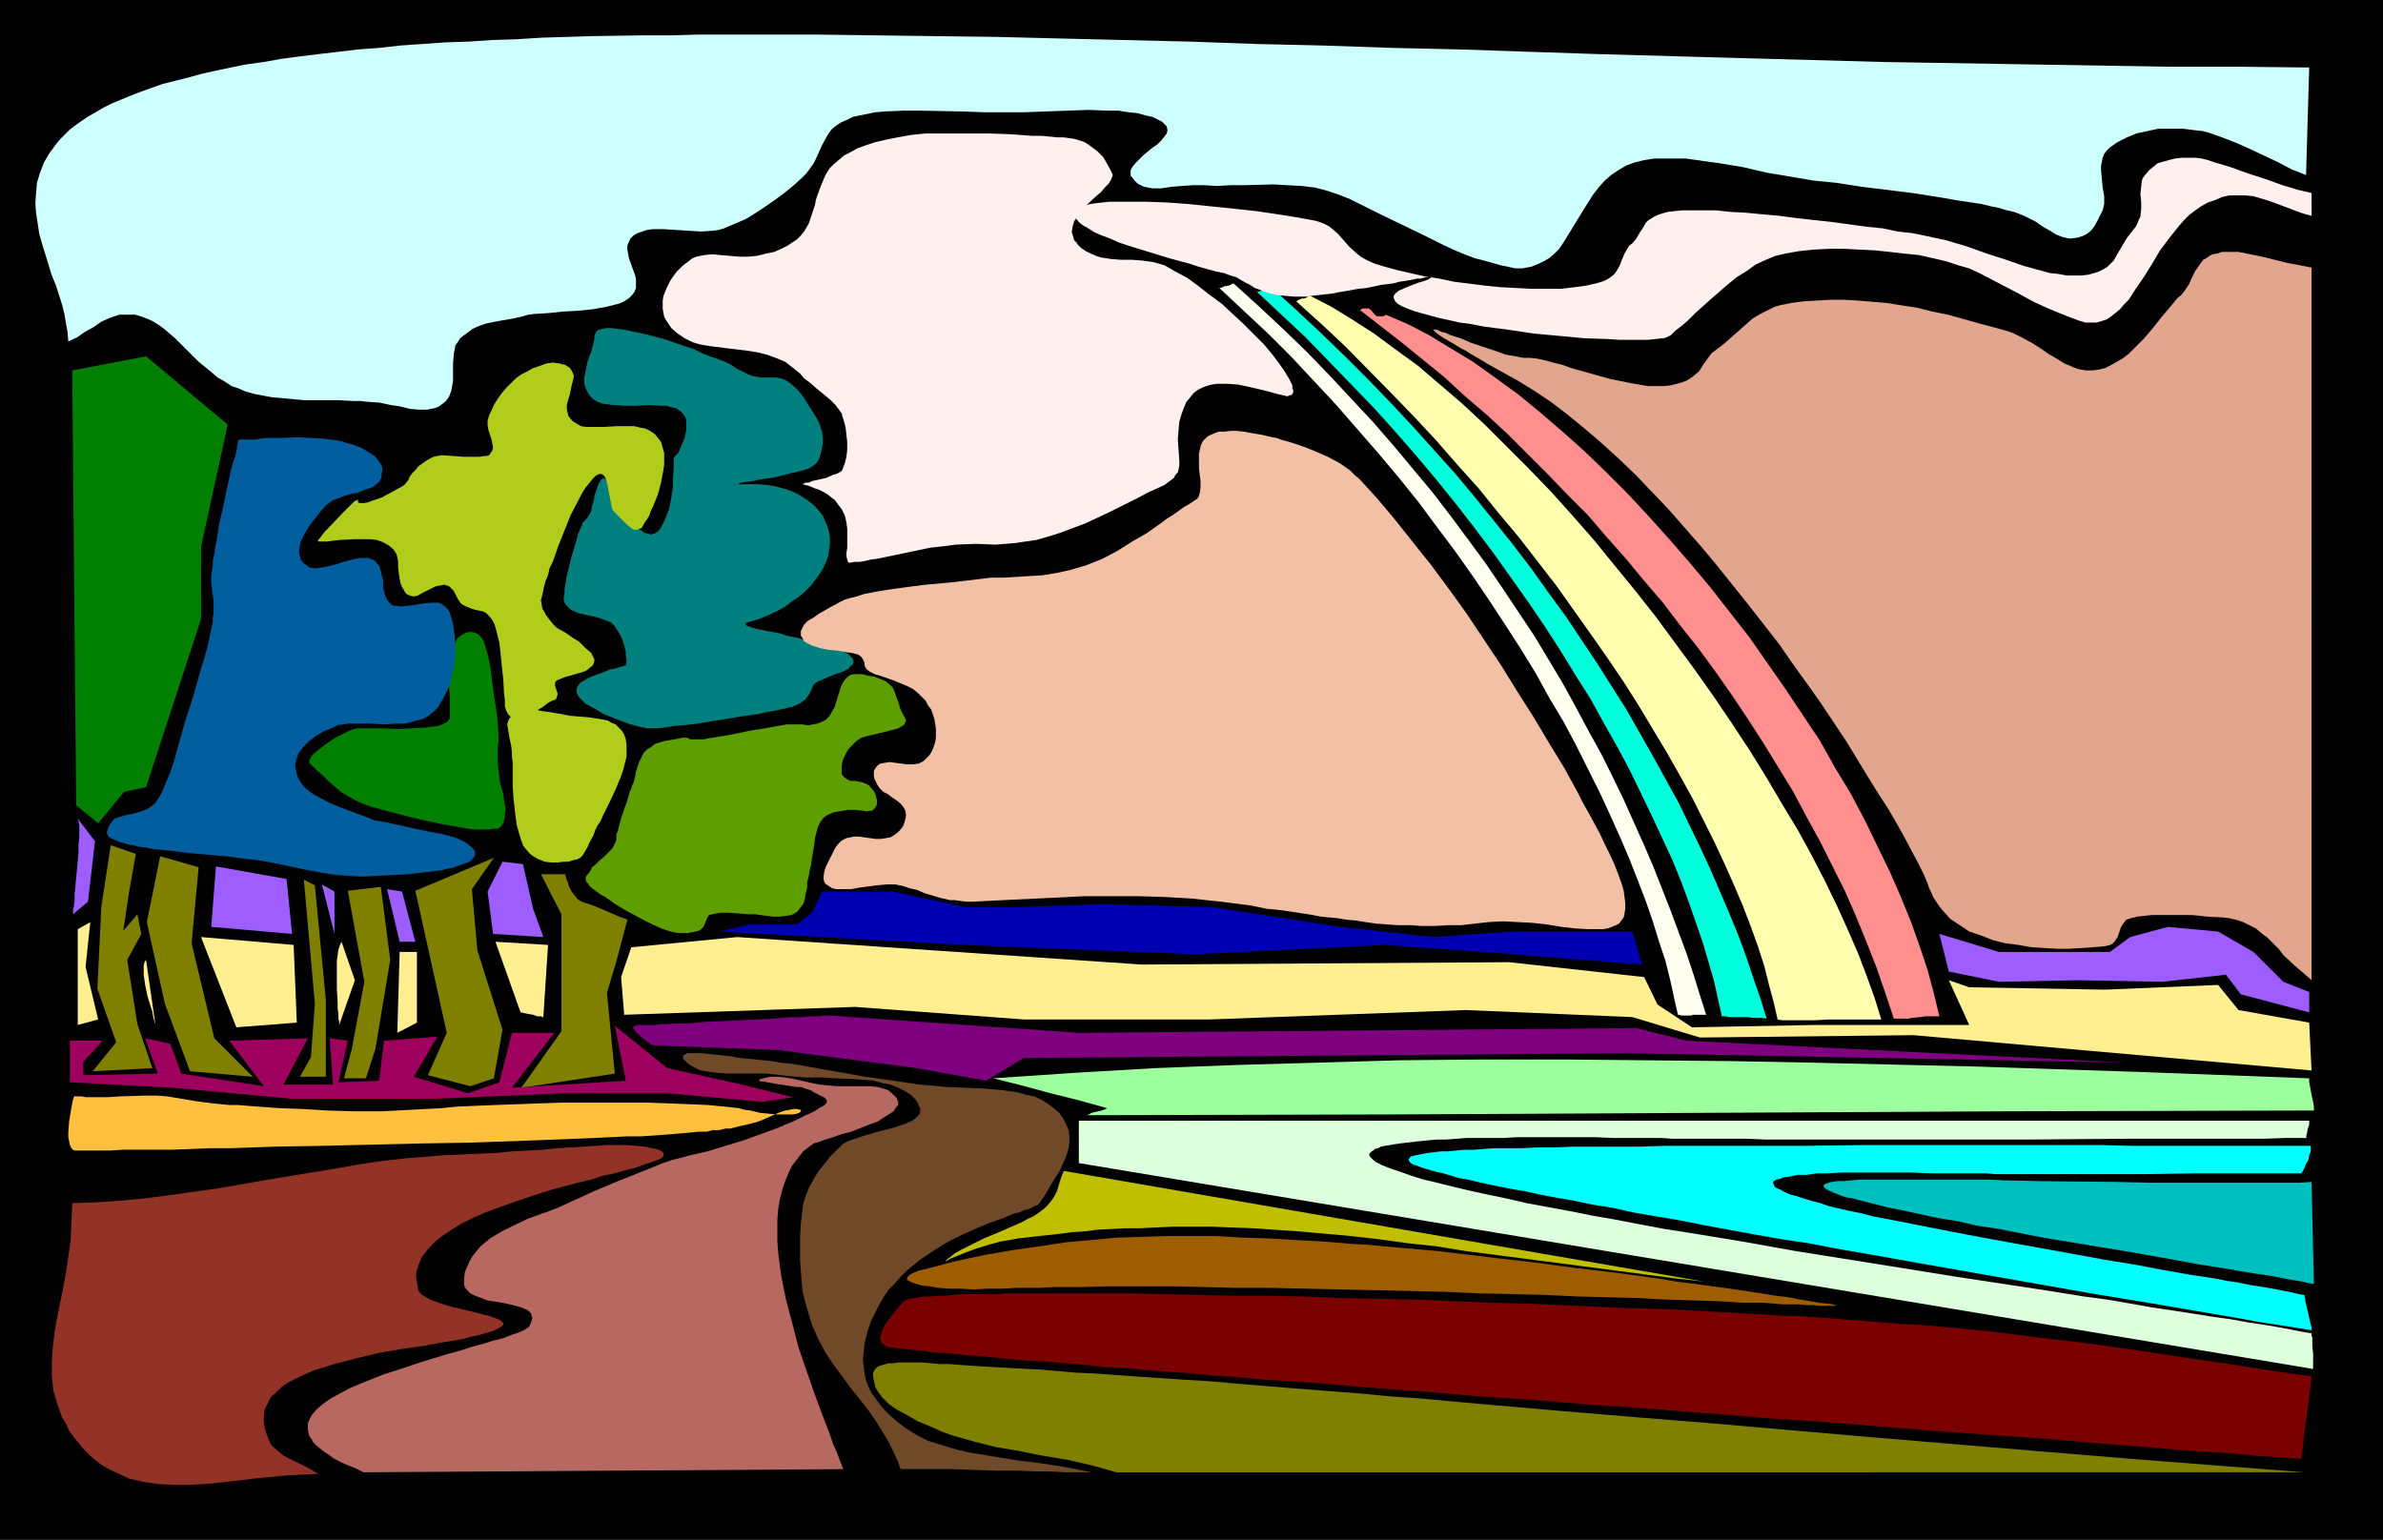 <?xml version="1.0" encoding="UTF-8" standalone="no"?>
<svg
   version="1.0"
   width="129.766mm"
   height="83.869mm"
   id="svg51"
   sodipodi:docname="Rainbow 2.wmf"
   xmlns:inkscape="http://www.inkscape.org/namespaces/inkscape"
   xmlns:sodipodi="http://sodipodi.sourceforge.net/DTD/sodipodi-0.dtd"
   xmlns="http://www.w3.org/2000/svg"
   xmlns:svg="http://www.w3.org/2000/svg">
  <rect width="100%" height="100%" fill="#808080" stroke="none"/>
  <sodipodi:namedview
     id="namedview51"
     pagecolor="#ffffff"
     bordercolor="#000000"
     borderopacity="0.25"
     inkscape:showpageshadow="2"
     inkscape:pageopacity="0.0"
     inkscape:pagecheckerboard="0"
     inkscape:deskcolor="#d1d1d1"
     inkscape:document-units="mm" />
  <defs
     id="defs1">
    <pattern
       id="WMFhbasepattern"
       patternUnits="userSpaceOnUse"
       width="6"
       height="6"
       x="0"
       y="0" />
  </defs>
  <path
     style="fill:#000000;fill-opacity:1;fill-rule:evenodd;stroke:none"
     d="M 0,0 H 490.455 V 316.987 H 0 Z"
     id="path1" />
  <path
     style="fill:#5e9e00;fill-opacity:1;fill-rule:evenodd;stroke:none"
     d="m 143.824,191.614 0.485,-0.323 0.485,-0.485 0.808,-1.939 0.323,-0.485 0.646,-0.162 0.808,-0.162 0.808,-0.162 h 1.778 l 2.101,0.162 2.101,0.162 h 1.293 l 1.131,0.162 2.586,0.323 h 1.293 l 1.293,-0.162 1.131,-0.162 1.131,-0.646 0.646,-0.808 0.646,-0.808 0.323,-0.969 0.162,-1.131 0.323,-1.131 v -1.293 l 0.323,-1.131 0.162,-1.131 0.323,-1.293 0.162,-1.292 0.485,-2.747 0.162,-1.454 0.323,-1.293 0.323,-1.131 0.485,-0.969 0.646,-0.808 0.646,-0.485 0.646,-0.323 0.808,-0.323 2.909,-0.485 h 0.808 0.808 l 1.454,0.162 0.808,0.162 0.646,-0.162 h 0.485 l 0.485,-0.485 0.323,-0.485 0.162,-0.485 v -0.646 l -0.162,-0.646 -0.162,-0.646 -0.323,-0.646 -0.97,-1.131 -0.485,-0.323 -0.808,-0.323 -1.616,-0.323 h -0.97 l -0.646,-0.323 -0.646,-0.485 -0.162,-0.162 -0.323,-0.485 v -0.808 -0.808 l 0.162,-0.969 0.323,-0.808 0.485,-0.969 0.485,-0.808 0.808,-0.808 0.808,-0.808 0.97,-0.646 1.131,-0.323 2.747,-0.646 1.293,-0.323 1.293,-0.323 1.131,-0.323 0.808,-0.485 0.485,-0.323 0.162,-0.485 0.162,-0.323 -0.162,-0.485 -0.485,-0.808 -0.485,-0.969 -0.162,-0.485 -0.162,-0.646 -0.485,-1.292 -0.485,-1.454 -0.323,-0.646 -0.485,-0.485 -0.97,-0.808 -1.131,-0.485 -1.293,-0.485 -1.131,-0.162 -1.293,-0.323 h -1.131 -0.646 l -0.646,0.162 -0.485,0.323 -0.485,0.485 -0.485,0.646 -0.485,0.969 -0.646,2.1 -0.646,2.1 -0.485,0.808 -0.323,0.646 -0.485,0.646 -0.485,0.485 -0.97,0.485 -0.808,0.323 -0.97,0.162 -0.646,0.162 h -0.646 l -0.646,-0.162 h -0.646 -0.808 -0.808 -0.485 -0.646 l -0.808,0.162 -1.131,0.162 -0.808,0.162 -0.808,0.162 -1.939,0.323 -2.101,0.323 -2.262,0.485 -2.424,0.485 -2.101,0.323 -1.939,0.323 -0.646,0.162 h -0.808 -0.485 -1.131 -0.485 l -0.323,-0.162 -0.162,-0.162 h -0.162 -0.323 -0.646 l -0.646,0.162 -0.97,0.162 -0.97,0.162 -0.97,0.162 -1.131,0.323 -0.97,0.323 -0.808,0.646 -0.808,0.485 -0.646,0.646 -0.485,0.969 -0.485,0.969 -0.323,0.969 -0.323,0.969 -0.162,0.969 -0.162,0.646 -0.162,0.646 -0.162,0.323 -0.162,0.323 -0.162,0.646 -0.323,0.646 -0.485,1.777 -0.646,1.777 -0.646,1.939 -0.485,1.777 -0.162,0.808 -0.323,0.646 v 0.646 0.485 l -0.162,0.485 -0.162,0.323 -0.485,0.969 -0.808,0.808 -0.97,0.969 -0.97,0.808 -0.808,0.808 -0.646,0.485 -0.162,0.323 v 0.162 l -0.162,0.162 -0.162,0.323 -0.646,0.808 -0.162,0.323 v 0.646 l 0.162,0.323 0.323,0.323 0.162,0.323 0.485,0.485 0.646,0.485 0.646,0.485 0.646,0.485 0.97,0.485 1.778,1.293 2.101,1.292 2.101,1.131 2.101,1.131 1.939,0.969 0.808,0.323 0.646,0.323 1.454,0.485 1.131,0.323 1.131,0.162 h 0.97 0.808 l 0.808,-0.162 z"
     id="path2" />
  <path
     style="fill:#b2cc1c;fill-opacity:1;fill-rule:evenodd;stroke:none"
     d="m 128.795,152.193 -0.323,-0.969 -0.485,-0.808 -0.646,-0.646 -0.646,-0.646 -0.808,-0.323 -0.808,-0.485 -1.778,-0.323 -2.101,-0.323 -1.939,-0.162 -1.939,-0.162 -1.616,-0.323 -2.909,-0.485 -1.293,-0.162 -1.454,-0.323 h -1.293 l -1.131,0.162 -0.97,0.323 -0.97,0.485 -0.808,0.808 -0.323,0.646 -0.162,0.646 0.162,0.969 0.162,0.969 0.162,0.969 0.323,1.454 0.162,1.454 v 0.969 l 0.162,0.969 v 2.262 2.585 l 0.162,2.747 0.323,2.747 0.323,2.585 0.323,1.131 0.323,1.131 0.323,0.969 0.323,0.969 0.485,0.646 0.97,1.131 0.646,0.485 1.131,0.646 1.293,0.485 1.293,0.162 h 1.293 l 1.131,-0.162 h 1.131 l 0.97,-0.323 0.808,-0.162 0.646,-0.323 0.485,-0.485 0.485,-0.808 0.485,-0.808 0.485,-1.131 0.808,-1.454 0.323,-0.969 0.485,-0.969 0.646,-0.969 0.485,-1.131 1.293,-2.585 1.293,-2.747 1.131,-2.747 0.485,-1.454 0.323,-1.293 0.323,-1.292 v -1.293 -1.131 z"
     id="path3" />
  <path
     style="fill:#007f7f;fill-opacity:1;fill-rule:evenodd;stroke:none"
     d="m 163.216,145.407 0.808,-0.323 0.646,-0.323 0.646,-0.485 0.485,-0.323 0.808,-1.131 0.323,-0.646 0.323,-0.808 0.162,-0.323 0.485,-0.485 0.485,-0.323 0.485,-0.162 1.454,-0.646 1.616,-0.646 1.454,-0.485 1.293,-0.646 0.323,-0.485 0.485,-0.323 0.162,-0.485 v -0.323 l -0.162,-0.485 -0.485,-0.485 -0.485,-0.485 -0.808,-0.323 -0.808,-0.485 -0.97,-0.323 -2.262,-0.646 -2.262,-0.646 -2.101,-0.485 -0.97,-0.323 -0.808,-0.162 -0.808,-0.162 -0.485,-0.162 h -0.485 l -0.646,-0.323 -1.454,-0.323 -1.778,-0.323 -1.616,-0.323 -1.454,-0.323 -0.646,-0.323 h -0.323 l -0.323,-0.323 -0.162,-0.162 0.162,-0.162 0.323,-0.162 2.262,-0.646 1.939,-0.808 1.778,-0.808 1.778,-0.969 1.454,-1.131 1.454,-0.969 1.293,-1.131 1.131,-1.131 0.97,-1.292 0.808,-1.131 0.808,-1.292 0.485,-1.131 0.485,-1.293 0.162,-1.292 0.162,-1.131 v -1.292 l -0.162,-1.131 -0.323,-1.131 -0.485,-1.131 -0.485,-1.131 -0.808,-0.969 -0.808,-0.969 -0.97,-0.808 -1.131,-0.808 -1.293,-0.808 -1.293,-0.646 -1.454,-0.485 -1.778,-0.485 -1.778,-0.323 -1.939,-0.162 h -2.101 -2.101 -0.485 l -0.323,0.162 V 99.684 h -0.162 0.162 v 0 h 0.646 l 0.808,-0.323 1.131,-0.162 1.293,-0.162 1.454,-0.323 3.232,-0.485 3.07,-0.808 1.454,-0.323 1.293,-0.323 0.97,-0.323 0.808,-0.485 0.808,-0.646 0.485,-0.808 0.323,-0.969 0.323,-1.293 0.162,-1.131 v -1.131 l -0.162,-1.131 -0.323,-0.969 -0.323,-0.969 -0.646,-1.131 -0.808,-1.293 -0.808,-1.293 -0.808,-1.293 -0.97,-1.293 -0.97,-0.969 -0.97,-0.808 -0.97,-0.646 -0.97,-0.323 -0.97,-0.162 h -0.97 -2.101 l -0.808,-0.162 -0.97,-0.162 -0.808,-0.323 -0.646,-0.323 -1.293,-0.646 -0.646,-0.323 -0.646,-0.485 -0.808,-0.485 -1.131,-0.485 -1.293,-0.485 -1.454,-0.485 -1.616,-0.646 -1.616,-0.808 -3.394,-1.131 -1.778,-0.646 -1.616,-0.485 -3.07,-0.808 -3.07,-0.646 -1.454,-0.323 -1.454,-0.162 -1.131,-0.162 h -1.131 l -0.808,0.162 -0.646,0.162 -0.323,0.162 -0.323,0.323 -0.162,0.323 -0.162,0.485 v 0.646 l -0.162,0.808 -0.323,1.131 -0.162,0.646 -0.323,0.808 -0.485,1.454 -0.323,1.616 -0.323,1.616 v 0.808 l 0.162,0.808 0.323,0.808 0.323,0.646 0.485,0.646 0.646,0.646 0.808,0.485 0.808,0.323 0.97,0.162 1.293,0.162 2.424,0.162 h 2.586 l 2.586,-0.162 2.424,0.162 h 1.131 l 0.97,0.323 0.97,0.162 0.646,0.485 0.646,0.485 0.485,0.646 0.323,0.808 v 0.646 0.808 0.646 l -0.323,1.616 -0.646,1.454 -0.485,1.293 -0.323,0.485 -0.323,0.323 -0.162,0.162 -0.162,0.162 v 0.162 l -0.162,0.162 v 0.323 0.646 1.293 l -0.162,1.777 v 1.939 l -0.323,2.1 -0.485,2.423 -0.97,2.423 -0.485,0.969 -0.485,0.808 -0.485,0.485 -0.646,0.323 -0.646,0.162 -0.646,-0.162 -0.646,-0.162 -0.485,-0.323 -1.293,-0.969 -1.293,-0.969 -0.97,-0.969 -0.485,-0.323 -0.323,-0.323 -0.646,-0.485 -0.485,-0.485 -0.323,-0.485 -0.162,-1.292 -0.162,-0.646 v -0.485 l -0.323,-0.485 -0.162,-0.485 -0.162,-0.646 -0.485,-1.131 -0.162,-0.485 -0.323,-0.162 -0.323,-0.162 -0.162,0.162 -0.162,0.162 -0.485,0.646 -0.323,0.808 -0.323,0.969 -0.323,0.969 -0.162,1.131 -0.323,0.969 -0.162,0.969 -0.323,0.646 -0.323,0.485 -0.162,0.323 -0.485,0.485 -0.162,0.162 -0.323,0.323 -0.162,0.646 -0.323,0.646 -0.485,1.131 -0.323,1.292 -0.485,1.616 -0.485,1.616 -0.808,3.231 -0.323,1.454 -0.162,1.131 -0.162,0.969 v 0.808 l -0.162,0.646 v 0.485 0.485 l 0.162,0.323 0.323,0.485 0.485,0.485 0.323,0.323 0.485,0.323 1.131,0.485 1.293,0.323 1.454,0.323 1.454,0.323 1.293,0.485 1.293,0.485 0.323,0.323 0.485,0.485 0.485,0.808 0.646,0.969 0.485,1.131 0.323,1.131 0.323,1.131 v 0.969 l 0.162,0.969 -0.162,0.969 h -0.162 l -0.485,0.162 -0.646,0.162 -0.97,0.323 -0.97,0.162 -1.131,0.485 -2.262,0.808 -1.131,0.485 -0.808,0.485 -0.808,0.485 -0.485,0.646 -0.323,0.808 0.162,0.808 0.162,0.323 0.323,0.485 0.323,0.323 0.485,0.485 0.485,0.485 0.646,0.323 1.454,0.808 1.616,0.969 3.717,1.454 1.778,0.646 1.778,0.485 1.616,0.323 h 0.323 0.485 0.646 0.646 l 1.616,-0.162 1.939,-0.323 2.262,-0.162 2.424,-0.323 10.019,-1.616 2.424,-0.323 2.101,-0.485 1.939,-0.323 1.454,-0.323 0.646,-0.162 0.485,-0.162 h 0.485 z"
     id="path4" />
  <path
     style="fill:#b2cc1c;fill-opacity:1;fill-rule:evenodd;stroke:none"
     d="m 117.321,75.773 -0.485,-0.323 -0.485,-0.323 -1.293,-0.323 -1.293,-0.162 -1.293,0.162 -1.293,0.485 -1.454,0.485 -1.131,0.646 -1.293,0.646 -1.131,0.808 -0.97,0.969 -0.97,0.969 -0.97,1.131 -0.808,1.131 -0.808,1.293 -0.485,1.131 -0.485,0.969 -0.323,1.131 v 0.969 l 0.162,0.969 0.323,0.969 0.162,0.485 0.162,0.485 0.162,0.808 0.162,0.808 -0.162,0.646 -0.323,0.485 -0.323,0.485 -0.485,0.162 h -0.485 l -0.97,0.162 H 97.283 96.475 95.344 l -2.101,-0.162 -2.262,-0.162 -0.97,0.162 -0.808,0.162 -0.646,0.323 -0.808,0.485 -1.616,1.131 -0.646,0.808 -0.646,0.646 -0.485,0.646 -0.323,0.808 -0.323,0.323 -0.323,0.485 -0.646,0.485 -0.646,0.323 -1.778,0.969 -1.778,0.969 -1.939,0.646 -0.808,0.323 -0.808,0.162 h -0.485 -0.485 l -0.323,-0.162 v -0.162 -0.323 h -0.162 l -0.323,0.162 -0.323,0.162 -0.485,0.485 -0.646,0.646 -1.293,1.293 -2.909,3.07 -0.646,0.646 -0.646,0.808 -0.323,0.485 -0.485,0.485 v 0 0.162 l 0.162,0.162 h 0.162 0.646 0.97 l 1.131,-0.162 1.454,-0.162 3.07,-0.162 h 1.454 1.616 l 1.454,0.162 1.293,0.485 1.131,0.646 0.97,0.808 0.323,0.485 0.323,0.485 0.162,0.646 0.162,0.808 v 1.293 l 0.162,1.292 0.162,1.131 0.162,0.808 0.323,0.808 0.323,0.485 0.323,0.646 0.323,0.323 0.323,0.162 0.323,0.162 0.808,0.162 0.808,-0.162 0.808,-0.485 0.97,-0.485 0.97,-0.485 0.97,-0.485 0.97,-0.162 0.808,-0.162 0.485,0.162 0.485,0.162 0.323,0.323 0.485,0.485 0.323,0.485 0.323,0.646 0.323,0.646 0.323,0.485 0.323,0.485 0.485,0.323 0.646,0.323 0.808,0.323 0.97,0.323 0.808,0.162 0.808,0.162 0.646,0.323 0.646,0.646 0.646,0.808 0.485,0.969 0.323,1.131 0.323,1.293 0.323,1.292 0.162,1.454 0.323,3.07 0.323,3.07 0.162,2.908 0.162,1.293 v 1.292 l 0.323,0.969 0.323,0.646 0.485,0.485 0.485,0.323 0.646,0.162 0.808,-0.162 0.646,-0.162 0.97,-0.323 1.454,-0.808 1.616,-0.969 0.646,-0.485 0.646,-0.485 0.646,-0.323 0.485,-0.162 0.323,-0.162 0.162,-0.323 0.162,-0.485 v -0.485 l -0.162,-0.485 -0.162,-0.485 -0.162,-0.485 v -0.646 l 0.323,-0.485 0.808,-0.323 0.808,-0.323 2.262,-0.646 1.131,-0.323 0.97,-0.323 0.808,-0.646 0.646,-0.485 0.323,-0.808 v -0.485 l -0.323,-0.646 -0.323,-0.646 -1.131,-0.969 -1.131,-1.131 -0.646,-0.485 -0.808,-0.485 -1.616,-1.131 -1.778,-0.969 -0.646,-0.646 -0.646,-0.808 -0.485,-0.646 -0.485,-0.646 -0.323,-0.646 -0.323,-0.485 -0.162,-0.808 -0.162,-0.969 0.162,-0.646 0.162,-0.646 0.162,-0.808 0.162,-0.808 0.323,-1.131 0.485,-1.131 0.323,-1.454 0.646,-1.292 1.131,-3.231 1.293,-3.231 1.293,-3.231 1.616,-3.07 0.646,-1.293 0.808,-1.292 0.808,-0.969 0.646,-0.808 0.646,-0.646 0.646,-0.323 h 0.485 l 0.323,0.162 0.323,0.323 0.323,0.646 0.162,0.646 0.162,0.646 0.323,1.777 0.323,1.616 0.162,0.808 0.162,0.646 0.323,0.485 0.323,0.323 0.808,0.808 1.454,1.454 0.808,0.646 0.646,0.485 h 0.485 0.323 l 0.323,-0.162 0.485,-0.162 0.323,-0.485 0.323,-0.646 0.485,-0.646 0.485,-0.808 0.323,-0.969 0.485,-0.969 0.97,-2.423 0.646,-2.423 0.485,-2.585 0.162,-1.131 v -1.293 -1.131 l -0.323,-1.131 -0.323,-1.131 -0.646,-0.808 -0.646,-0.808 -0.97,-0.646 -0.97,-0.485 -0.97,-0.162 -1.293,-0.323 h -1.131 -2.586 l -2.586,0.162 h -2.424 -1.131 l -1.131,-0.162 -0.808,-0.485 -0.808,-0.485 -0.485,-0.485 -0.485,-0.646 -0.162,-0.646 -0.162,-0.808 v -0.808 l 0.162,-0.646 0.485,-1.616 0.323,-1.616 0.323,-1.293 0.162,-0.808 -0.162,-0.485 -0.323,-0.646 z"
     id="path5" />
  <path
     style="fill:#007f00;fill-opacity:1;fill-rule:evenodd;stroke:none"
     d="m 95.99,130.22 0.808,-0.162 0.808,0.162 0.808,0.323 0.646,0.646 0.485,0.808 0.323,0.969 0.323,1.131 0.323,1.131 0.485,2.585 0.323,2.747 0.323,2.423 0.162,1.131 0.162,0.969 0.323,1.939 0.162,1.777 0.162,3.554 -0.162,1.616 v 3.231 l 0.162,1.454 0.162,1.293 0.162,1.292 0.646,2.262 0.162,1.131 0.162,0.969 0.162,0.969 -0.162,0.808 v 0.808 l -0.162,0.646 -0.162,0.646 -0.323,0.485 -0.323,0.323 -0.485,0.323 h -0.808 l -0.97,0.162 h -1.293 -1.454 l -1.616,-0.162 -1.778,-0.323 -3.717,-0.646 -3.717,-0.808 -3.394,-0.808 -3.717,-0.969 -3.555,-0.969 -1.778,-0.646 -1.454,-0.646 -1.454,-0.808 -1.616,-0.969 -1.293,-1.131 -1.293,-1.131 -1.131,-1.131 -1.131,-0.969 -0.808,-0.808 -0.646,-0.646 -0.162,-0.162 v -0.485 l 0.162,-0.323 0.323,-0.646 0.646,-0.646 0.646,-0.485 1.616,-1.293 1.939,-1.292 1.939,-0.969 0.97,-0.485 0.97,-0.323 0.808,-0.162 h 0.808 1.939 1.131 1.454 l 2.909,0.162 2.909,-0.162 2.909,-0.162 1.131,-0.162 1.293,-0.162 0.808,-0.323 0.808,-0.323 0.485,-0.485 0.323,-0.485 v -0.646 -1.939 -1.293 l -0.162,-2.585 v -2.908 l 0.162,-2.747 0.323,-1.292 0.323,-1.131 0.485,-1.131 0.485,-0.808 0.808,-0.646 z"
     id="path6" />
  <path
     style="fill:#005e9e;fill-opacity:1;fill-rule:evenodd;stroke:none"
     d="m 92.597,126.181 -0.485,-0.808 -0.485,-0.485 -0.646,-0.485 -0.646,-0.323 H 89.526 88.718 l -1.778,0.162 -1.778,0.323 -1.778,0.162 -0.808,0.162 -0.646,-0.162 h -0.808 l -0.646,-0.323 -0.485,-0.485 -0.323,-0.485 -0.323,-0.646 -0.162,-0.485 -0.323,-1.293 v -1.454 l -0.323,-1.292 -0.323,-1.293 -0.162,-0.485 -0.485,-0.485 -0.323,-0.485 -0.646,-0.323 -0.808,-0.323 h -0.808 -0.808 l -0.97,0.162 -1.939,0.485 -2.101,0.646 -1.939,0.485 -0.97,0.162 -0.97,0.162 h -0.808 l -0.808,-0.162 -0.646,-0.485 -0.646,-0.485 -0.485,-0.646 -0.162,-0.646 -0.162,-0.808 v -0.646 l 0.162,-0.808 0.162,-0.808 0.808,-1.616 0.97,-1.616 1.131,-1.454 1.131,-1.454 1.131,-1.292 0.646,-0.485 0.646,-0.485 1.616,-0.646 1.778,-0.646 1.778,-0.323 1.616,-0.646 1.454,-0.485 0.646,-0.485 0.646,-0.485 0.323,-0.485 0.323,-0.646 v -0.646 l 0.162,-0.646 v -0.485 l -0.162,-0.646 -0.323,-0.485 -0.323,-0.485 -0.808,-0.969 -1.293,-0.808 -1.293,-0.808 -1.616,-0.646 -1.778,-0.485 -0.97,-0.323 -0.97,-0.162 -1.293,-0.162 -1.131,-0.162 -2.747,-0.162 -2.747,-0.162 -2.909,0.162 h -2.586 -1.131 l -1.131,0.162 -0.97,0.162 h -0.808 -0.646 -1.293 -0.485 l -0.162,0.162 -0.162,0.162 v 0.485 l -0.162,0.485 v 0.485 l -0.162,0.646 -0.162,0.808 -0.323,0.969 -0.323,0.969 -0.323,1.293 -0.323,1.454 -0.646,2.908 -0.646,3.231 -0.808,3.393 -0.485,3.231 -0.323,1.454 -0.162,1.454 -0.323,1.292 v 1.131 l -0.162,0.969 -0.162,0.969 v 1.616 l 0.162,1.293 0.162,1.292 0.162,1.131 v 1.292 1.293 l -0.162,0.808 v 0.969 l -0.485,2.1 -0.485,2.423 -0.646,2.423 -0.808,2.585 -1.454,5.17 -0.808,2.585 -0.808,2.423 -0.646,2.262 -0.646,2.262 -1.293,4.685 -0.808,2.262 -0.808,1.939 -0.808,1.939 -0.97,1.616 -0.485,0.646 -0.646,0.485 -0.646,0.485 -0.646,0.323 -1.454,0.485 -1.293,0.323 -1.454,0.323 -1.131,0.323 -0.97,0.323 -0.323,0.323 -0.323,0.485 -0.485,0.646 -0.323,0.808 -0.162,0.485 0.162,0.646 0.323,0.485 0.323,0.162 1.131,0.485 0.646,0.323 0.808,0.162 0.97,0.323 0.97,0.162 1.293,0.323 1.454,0.162 1.454,0.323 3.555,0.323 3.717,0.485 3.878,0.323 3.717,0.323 3.555,0.485 1.616,0.162 1.454,0.162 2.747,0.485 2.424,0.485 4.525,0.969 4.363,0.808 2.262,0.323 2.424,0.162 2.747,0.162 3.07,-0.162 6.302,-0.323 2.909,-0.323 2.747,-0.323 1.293,-0.162 1.131,-0.323 1.131,-0.162 0.808,-0.323 1.454,-0.485 1.293,-0.485 0.646,-0.646 0.485,-0.646 v -0.323 -0.323 l -0.162,-0.485 -0.323,-0.323 -0.323,-0.323 -0.97,-0.808 -0.646,-0.323 -0.97,-0.485 -0.808,-0.323 -1.131,-0.323 -1.293,-0.323 -2.586,-0.485 -3.07,-0.646 -2.909,-0.646 -2.909,-0.646 -2.747,-0.485 -1.131,-0.485 -1.293,-0.485 -4.363,-1.616 -1.939,-0.808 -1.939,-0.969 -1.778,-0.969 -1.454,-1.131 -0.646,-0.646 -0.485,-0.646 -0.485,-0.808 -0.323,-0.808 -0.162,-0.808 -0.162,-0.808 v -0.646 l 0.162,-0.646 0.485,-1.454 0.97,-1.292 1.131,-1.131 1.454,-1.131 1.616,-0.969 1.939,-0.808 0.97,-0.485 1.131,-0.162 1.131,-0.162 h 4.202 l 2.909,0.162 2.909,-0.162 h 1.454 l 1.454,-0.323 1.131,-0.323 1.293,-0.323 1.131,-0.646 0.97,-0.808 0.97,-0.969 0.646,-1.131 0.646,-1.131 0.646,-1.292 0.485,-1.293 0.323,-1.454 0.646,-2.747 0.162,-2.908 -0.162,-2.747 -0.162,-1.293 -0.162,-1.131 -0.323,-1.131 z"
     id="path7" />
  <path
     style="fill:#007f00;fill-opacity:1;fill-rule:evenodd;stroke:none"
     d="m 46.864,87.406 -16.806,-14.056 -15.19,2.908 0.808,89.506 4.525,3.716 5.333,-6.463 4.525,-0.969 11.312,-34.575 v -14.864 z"
     id="path8" />
  <path
     style="fill:#7f7f00;fill-opacity:1;fill-rule:evenodd;stroke:none"
     d="m 129.118,189.352 -2.262,8.563 -1.939,6.463 1.616,16.641 -19.23,2.908 8.242,-11.633 V 188.221 l -4.202,-8.24 h 5.01 v 0.162 0 l 0.162,0.646 0.323,0.808 0.323,0.969 0.485,0.969 0.646,0.808 0.646,0.808 0.808,0.485 0.485,0.162 0.485,0.162 1.454,0.485 3.07,1.292 1.454,0.646 1.131,0.485 0.646,0.162 0.323,0.162 h 0.162 z"
     id="path9" />
  <path
     style="fill:#7f7f00;fill-opacity:1;fill-rule:evenodd;stroke:none"
     d="m 101.646,176.589 -4.525,6.463 1.131,12.602 5.171,16.318 -1.778,10.017 -4.848,1.616 -8.726,-2.262 3.878,-8.724 -6.464,-29.243 z"
     id="path10" />
  <path
     style="fill:#7f7f00;fill-opacity:1;fill-rule:evenodd;stroke:none"
     d="m 78.376,182.566 1.939,15.025 -3.07,18.418 -1.939,5.978 H 70.781 l 1.616,-5.978 2.586,-13.894 -3.394,-18.741 z"
     id="path11" />
  <path
     style="fill:#7f7f00;fill-opacity:1;fill-rule:evenodd;stroke:none"
     d="m 64.802,182.243 2.262,23.588 v 15.833 H 61.731 l 2.262,-4.039 0.808,-10.986 -2.262,-25.527 z"
     id="path12" />
  <path
     style="fill:#7f7f00;fill-opacity:1;fill-rule:evenodd;stroke:none"
     d="m 40.885,178.527 -1.454,15.672 4.686,19.549 7.918,7.917 -12.928,-1.131 -5.171,-13.894 -3.717,-16.803 2.747,-13.571 z"
     id="path13" />
  <path
     style="fill:#7f7f00;fill-opacity:1;fill-rule:evenodd;stroke:none"
     d="m 22.786,174.004 -1.939,12.763 -0.808,16.803 3.878,10.986 -4.848,5.978 12.282,-0.646 -3.07,-9.048 -2.101,-13.248 2.909,-5.332 -0.808,-4.039 -2.909,3.393 1.131,-7.593 1.454,-8.24 z"
     id="path14" />
  <path
     style="fill:#9e005e;fill-opacity:1;fill-rule:evenodd;stroke:none"
     d="m 14.382,222.796 v -8.563 h 6.787 l -4.04,4.362 v 2.747 l 15.352,-0.323 -2.586,-7.27 5.171,1.131 2.262,6.139 16.968,2.585 -7.11,-9.371 16.16,-0.485 -5.01,9.532 h 10.181 l -0.646,-9.532 3.717,0.485 -1.939,8.563 8.403,-0.323 0.97,-8.24 10.989,-0.808 -4.848,8.24 11.15,3.393 6.464,-2.262 2.586,-10.178 h 8.726 l -8.726,11.309 23.432,-1.454 -2.262,-11.309 10.827,8.724 5.171,1.131 10.181,2.262 10.504,2.585 -6.302,0.969 -19.554,-1.777 h -21.008 l -26.826,1.131 H 59.954 L 35.552,223.927 Z"
     id="path15" />
  <path
     style="fill:#704928;fill-opacity:1;fill-rule:evenodd;stroke:none"
     d="m 157.075,218.272 1.616,0.162 1.778,0.323 1.939,0.162 2.101,0.323 4.363,0.808 4.686,0.808 4.525,0.808 4.686,0.646 4.363,0.646 2.101,0.323 1.939,0.162 3.717,0.323 3.878,0.162 3.717,0.162 3.717,0.323 3.394,0.485 1.616,0.485 1.616,0.323 1.454,0.646 1.293,0.808 1.293,0.969 1.131,0.969 0.808,1.131 0.646,1.292 0.485,1.131 0.162,1.292 v 1.131 l -0.162,1.293 -0.323,1.131 -0.485,1.293 -1.131,2.423 -1.454,2.262 -1.293,2.262 -1.293,1.939 -0.323,0.323 -0.323,0.162 -0.485,0.162 -0.485,0.323 -0.808,0.323 -0.808,0.162 -0.97,0.485 -0.97,0.162 -2.262,0.969 -2.747,0.969 -2.747,1.131 -2.909,1.293 -2.909,1.454 -2.909,1.777 -2.909,1.939 -2.747,2.262 -1.293,1.292 -1.131,1.293 -1.293,1.292 -0.97,1.454 -0.97,1.616 -0.808,1.616 -0.808,1.616 -0.646,1.777 -0.485,1.777 -0.323,1.454 -0.162,1.616 -0.162,1.454 0.162,1.454 0.162,1.454 0.323,1.454 0.485,1.293 0.646,1.292 0.808,1.131 0.97,1.293 0.97,1.131 1.131,1.131 1.293,1.131 1.454,1.131 1.454,0.969 1.616,0.969 1.939,0.969 2.101,0.646 2.101,0.646 2.262,0.646 2.262,0.485 4.848,0.808 5.01,0.808 5.171,0.646 5.01,0.808 4.848,0.969 h -5.494 l -2.586,-0.162 h -2.424 l -4.686,-0.162 h -4.363 l -4.525,-0.162 -4.686,-0.162 h -2.424 -2.424 -5.656 l -0.646,-1.777 -0.808,-1.777 -0.808,-1.616 -0.808,-1.454 -1.778,-2.908 -1.778,-2.585 -3.717,-4.685 -1.778,-2.423 -1.778,-2.423 -1.616,-2.423 -1.454,-2.747 -1.293,-2.908 -0.485,-1.616 -0.485,-1.616 -0.485,-1.777 -0.485,-1.939 -0.162,-1.939 -0.162,-2.1 -0.162,-2.262 v -2.423 -2.585 l 0.162,-2.585 0.162,-1.454 0.162,-1.293 0.162,-1.292 0.323,-1.131 0.808,-2.1 0.97,-1.777 0.97,-1.616 1.293,-1.616 1.293,-1.616 1.616,-1.616 0.808,-0.808 1.131,-0.646 1.454,-0.485 1.454,-0.485 3.232,-0.969 3.232,-0.808 1.454,-0.485 1.293,-0.485 1.131,-0.485 0.808,-0.646 0.646,-0.646 0.162,-0.485 v -0.323 -0.485 l -0.323,-0.485 -0.162,-0.485 -0.323,-0.646 -1.131,-1.131 -1.293,-0.808 -1.293,-0.646 -1.616,-0.646 -1.778,-0.323 -1.778,-0.485 -1.939,-0.162 -2.101,-0.162 -4.04,-0.162 -2.101,-0.162 h -1.939 -1.939 l -1.778,-0.162 -1.778,-0.162 -1.454,-0.162 -2.909,-0.323 h -2.747 -2.747 -2.424 l -2.424,-0.162 -2.101,-0.323 -1.131,-0.162 -0.97,-0.485 -0.97,-0.485 -0.808,-0.646 -0.323,-0.323 -0.323,-0.323 -0.162,-0.162 v -0.162 -0.485 l 0.323,-0.162 0.485,-0.323 h 0.808 1.131 1.131 l 1.454,0.162 1.454,0.162 3.07,0.323 1.616,0.323 1.778,0.162 z"
     id="path16" />
  <path
     style="fill:#b76860;fill-opacity:1;fill-rule:evenodd;stroke:none"
     d="m 157.075,221.988 1.454,-0.323 h 1.616 l 1.616,0.162 1.778,0.323 3.555,0.808 1.616,0.323 1.778,0.162 1.616,0.162 h 1.778 5.171 l 1.454,0.162 1.293,0.323 0.97,0.323 0.808,0.646 0.485,0.485 0.485,0.485 0.162,0.485 0.162,0.323 v 0.646 l -0.323,0.323 -0.323,0.485 -0.323,0.485 -0.485,0.323 -1.293,0.808 -1.454,0.969 -1.778,0.646 -3.717,1.454 -1.939,0.485 -1.778,0.646 -1.616,0.485 -1.293,0.485 -1.131,0.323 -0.323,0.323 -0.323,0.162 -1.454,1.131 -1.131,1.454 -1.131,1.454 -0.808,1.616 -0.646,1.616 -0.646,1.939 -0.485,1.939 -0.323,1.939 -0.162,2.1 v 2.262 2.262 l 0.162,2.262 0.646,4.847 0.97,4.847 1.293,4.847 1.293,5.008 1.616,4.685 1.616,4.685 1.616,4.362 1.616,4.201 0.646,1.939 0.808,1.777 0.646,1.777 0.646,1.616 -49.288,0.323 -49.45,0.323 -1.616,-0.808 -1.616,-0.646 -1.454,-0.646 -1.293,-0.646 -1.131,-0.808 -0.97,-0.646 -0.808,-0.646 -0.808,-0.646 -0.646,-0.646 -0.323,-0.646 -0.485,-0.646 -0.162,-0.646 -0.162,-0.646 v -0.646 -0.646 l 0.162,-0.485 0.646,-1.293 0.97,-1.131 1.293,-1.131 1.616,-1.131 1.778,-0.969 2.101,-1.131 2.262,-0.969 2.424,-0.969 2.424,-0.969 2.586,-0.808 5.333,-1.777 5.333,-1.616 2.424,-0.646 2.424,-0.808 2.424,-0.646 2.101,-0.646 1.939,-0.485 1.616,-0.646 1.454,-0.485 1.131,-0.485 0.808,-0.485 0.162,-0.162 0.162,-0.162 0.323,-0.646 0.162,-0.485 0.162,-0.646 -0.162,-0.323 v -0.323 l -0.323,-0.485 -0.646,-0.485 -1.131,-0.485 -1.131,-0.323 -1.293,-0.323 -1.454,-0.323 -3.07,-0.485 -1.293,-0.485 -1.293,-0.485 -0.97,-0.485 -0.808,-0.808 -0.323,-0.485 -0.162,-0.485 v -0.646 -0.646 l 0.162,-1.293 0.485,-1.131 0.485,-1.131 0.646,-1.131 0.808,-0.969 0.808,-0.969 0.97,-0.808 0.97,-0.808 2.424,-1.454 2.586,-1.293 2.747,-1.292 3.07,-1.131 1.454,-0.485 1.616,-0.646 1.778,-0.808 1.778,-0.808 3.878,-1.777 4.202,-1.777 4.04,-1.616 4.04,-1.616 1.939,-0.808 1.939,-0.646 1.939,-0.485 1.778,-0.485 3.555,-0.808 3.717,-1.131 3.717,-1.131 3.555,-1.293 3.555,-1.292 1.454,-0.646 1.616,-0.646 1.293,-0.646 1.293,-0.646 1.131,-0.485 0.97,-0.485 0.646,-0.485 0.646,-0.323 0.485,-0.323 0.323,-0.323 0.162,-0.323 v -0.323 l -0.162,-0.162 -0.162,-0.323 -0.646,-0.323 -0.646,-0.323 -0.97,-0.485 -0.808,-0.485 -0.485,-0.162 -0.646,-0.162 -0.808,-0.323 h -0.97 l -2.101,-0.323 -2.101,-0.323 -0.808,-0.162 -0.97,-0.162 -0.646,-0.162 h -0.646 l -0.323,-0.162 v -0.162 l 0.162,-0.162 z"
     id="path17" />
  <path
     style="fill:#ffbf3f;fill-opacity:1;fill-rule:evenodd;stroke:none"
     d="m 15.352,225.542 0.162,0.162 h 0.323 0.485 0.485 l 0.808,0.162 h 4.686 l 2.424,-0.162 5.171,-0.162 h 1.293 1.131 l 2.101,0.162 3.878,0.646 1.939,0.323 1.131,0.162 1.293,0.162 1.293,0.162 1.616,0.162 1.616,0.162 h 1.778 l 1.939,0.162 2.101,0.162 2.262,0.162 2.262,0.162 4.686,0.162 5.171,0.323 5.494,0.162 h 5.656 l 6.141,-0.323 6.141,-0.323 1.616,-0.162 1.778,-0.162 3.717,-0.162 4.04,-0.162 4.363,-0.162 4.363,-0.162 4.686,-0.162 h 9.373 4.525 4.363 l 4.363,0.162 4.04,0.162 3.717,0.162 1.616,0.162 1.778,0.162 1.454,0.162 1.454,0.162 1.131,0.323 1.293,0.162 1.939,0.485 1.778,0.162 1.616,0.162 h 2.424 0.97 l 0.808,-0.162 0.485,-0.162 0.323,-0.323 v -0.162 -0.162 h -0.323 l -0.485,-0.162 h -0.646 l -0.808,0.162 -0.97,0.162 -0.97,0.323 -0.808,0.323 -1.454,0.646 -1.454,0.646 -0.808,0.323 -1.131,0.323 -1.293,0.323 -1.454,0.323 -1.939,0.485 h -0.97 l -1.293,0.323 h -1.293 l -1.293,0.323 h -1.616 l -1.616,0.162 -1.778,0.162 -1.939,0.162 -1.939,0.162 -2.262,0.162 -2.424,0.162 h -2.909 l -3.232,0.162 -3.394,0.162 -3.878,0.162 -4.04,0.162 -4.202,0.162 -4.525,0.162 -4.525,0.162 -4.686,0.162 -9.858,0.162 -20.038,0.485 -9.696,0.162 -4.686,0.162 -4.525,0.162 h -4.363 l -4.04,0.162 -4.04,0.162 h -3.555 -3.394 -3.07 l -2.586,0.162 h -1.293 -1.131 -4.848 l -0.323,-0.162 -0.323,-0.323 -0.323,-0.646 -0.162,-0.808 -0.162,-0.808 v -0.969 l 0.162,-2.262 0.323,-1.939 0.162,-0.969 0.162,-0.808 0.162,-0.808 0.162,-0.485 0.162,-0.162 z"
     id="path18" />
  <path
     style="fill:#933226;fill-opacity:1;fill-rule:evenodd;stroke:none"
     d="m 14.867,247.676 4.848,-0.162 4.848,-0.323 5.171,-0.485 5.01,-0.646 10.342,-1.454 10.181,-1.777 4.848,-0.808 5.01,-0.808 4.848,-0.808 4.525,-0.808 4.525,-0.646 4.363,-0.485 4.04,-0.323 3.878,-0.323 3.717,-0.162 3.717,-0.162 3.394,-0.162 3.394,-0.323 3.07,-0.162 3.07,-0.162 2.909,-0.323 2.909,-0.162 2.586,-0.162 2.586,-0.162 2.262,-0.162 h 4.202 l 1.939,0.162 1.616,0.162 1.616,0.323 0.646,0.162 0.646,0.162 0.808,0.485 0.162,0.162 v 0.162 0.323 0.162 l -0.485,0.485 -0.808,0.323 -1.293,0.485 -1.454,0.485 -1.778,0.646 -1.939,0.485 -2.262,0.646 -2.424,0.485 -2.424,0.808 -2.747,0.646 -5.494,1.454 -5.494,1.777 -5.494,1.939 -2.586,0.969 -2.586,1.131 -2.262,1.131 -2.101,1.293 -1.939,1.293 -1.778,1.454 -1.293,1.454 -1.131,1.454 -0.323,0.808 -0.323,0.808 -0.485,1.616 v 0.969 l 0.162,0.969 0.162,0.808 0.162,0.969 0.323,0.323 0.162,0.323 0.808,0.485 1.131,0.646 1.293,0.485 1.454,0.485 1.616,0.485 3.394,0.808 3.232,0.808 1.293,0.323 1.293,0.485 0.808,0.323 0.485,0.485 0.162,0.162 v 0.162 0.162 l -0.323,0.323 -0.808,0.485 -0.97,0.485 -1.293,0.323 -1.454,0.485 -1.616,0.323 -1.778,0.485 -1.778,0.323 -2.101,0.323 -4.363,0.808 -4.525,0.646 -4.686,0.808 -4.686,1.131 -4.363,1.131 -2.101,0.646 -2.101,0.646 -1.778,0.808 -1.778,0.808 -1.616,0.808 -1.454,0.969 -1.131,1.131 -1.131,0.969 -0.646,1.292 -0.646,1.293 -0.162,1.292 v 1.454 l 0.323,1.616 0.646,1.777 0.323,0.646 0.323,0.646 1.131,0.969 1.131,0.969 1.454,0.808 3.07,1.454 1.454,0.808 1.293,0.808 -3.232,0.162 -3.232,0.162 -6.626,0.646 -6.787,0.808 -3.232,0.323 -3.394,0.162 H 35.714 l -3.232,-0.162 -3.07,-0.485 -2.909,-0.646 -1.293,-0.646 -1.454,-0.646 -1.293,-0.646 -1.454,-0.808 -1.293,-0.969 -1.131,-0.969 -1.131,-1.131 -1.131,-1.292 -1.131,-1.454 -0.97,-1.293 -0.646,-1.454 -0.808,-1.292 -0.485,-1.454 -0.485,-1.292 -0.808,-2.747 -0.323,-2.908 v -2.747 l 0.162,-2.908 0.323,-2.908 0.485,-3.07 0.646,-3.07 0.646,-3.231 0.646,-3.393 0.485,-3.393 0.485,-3.393 0.162,-3.716 z"
     id="path19" />
  <path
     style="fill:#7f7f00;fill-opacity:1;fill-rule:evenodd;stroke:none"
     d="m 474.295,303.093 -35.39,-2.747 -17.614,-1.454 -17.453,-1.454 -17.291,-1.454 -16.806,-1.454 -16.645,-1.454 -7.918,-0.646 -8.08,-0.646 -7.757,-0.646 -7.757,-0.646 -7.434,-0.646 -7.434,-0.646 -7.272,-0.646 -6.949,-0.646 -6.787,-0.485 -6.787,-0.646 -6.464,-0.485 -6.141,-0.485 -5.979,-0.485 -5.818,-0.485 -5.494,-0.485 -5.333,-0.323 -4.848,-0.323 -4.848,-0.323 -4.363,-0.323 -4.363,-0.323 -3.878,-0.162 -3.717,-0.323 -3.717,-0.323 -3.232,-0.162 -3.07,-0.162 -2.909,-0.162 -2.747,-0.162 -2.424,-0.162 -2.262,-0.162 -2.101,-0.162 h -1.939 l -1.778,-0.162 -1.616,-0.162 h -5.01 l -0.97,0.162 h -0.97 l -0.646,0.162 -0.485,0.162 -0.646,0.162 -0.646,0.323 -0.485,0.485 -0.323,0.646 v 0.808 l 0.162,0.808 0.162,0.808 0.162,0.646 0.485,0.808 0.485,0.646 0.485,0.646 1.293,1.293 1.616,1.131 2.101,1.131 2.262,1.293 2.747,1.131 2.101,0.969 2.262,0.808 4.525,1.293 4.525,1.131 4.848,0.808 2.262,0.485 2.586,0.485 4.848,0.808 5.01,1.131 5.171,1.454 z"
     id="path20" />
  <path
     style="fill:#7a0000;fill-opacity:1;fill-rule:evenodd;stroke:none"
     d="m 186.001,267.872 0.162,-0.162 0.485,-0.162 0.646,-0.162 0.808,-0.162 0.97,-0.162 1.131,-0.162 h 1.293 l 1.454,-0.162 h 1.616 l 1.616,-0.162 1.939,-0.162 h 2.101 2.101 2.262 l 2.262,-0.162 h 2.586 17.13 6.464 l 6.787,0.162 6.949,0.162 7.11,0.162 h 7.434 l 7.434,0.162 7.595,0.323 15.352,0.323 15.19,0.646 7.434,0.162 7.272,0.323 7.11,0.323 6.949,0.323 6.626,0.162 6.302,0.323 6.141,0.323 2.747,0.162 2.747,0.162 2.747,0.162 2.586,0.162 2.424,0.162 h 2.262 l 4.525,0.323 4.363,0.323 4.04,0.323 4.04,0.323 3.878,0.323 3.878,0.162 3.555,0.323 3.717,0.323 6.626,0.646 6.626,0.808 6.141,0.808 5.979,0.646 11.635,1.616 11.635,1.777 5.818,0.808 6.141,0.969 6.302,0.969 6.626,0.969 -0.485,4.201 -1.131,8.724 -0.485,4.039 -4.525,-0.323 -4.848,-0.323 -4.848,-0.485 -5.01,-0.323 -5.171,-0.323 -5.171,-0.485 -10.666,-0.808 -11.15,-0.969 -11.312,-0.808 -11.635,-0.808 -11.797,-0.969 -11.958,-0.969 -11.958,-0.808 -24.078,-1.939 -11.958,-0.808 -11.797,-0.969 -11.797,-0.808 -11.474,-0.969 -11.15,-0.808 -10.827,-0.969 -5.171,-0.323 -5.171,-0.323 -5.171,-0.485 -4.848,-0.323 -5.01,-0.485 -4.525,-0.323 -4.686,-0.323 -4.363,-0.485 -4.363,-0.162 -4.04,-0.485 -4.04,-0.323 -3.717,-0.323 -3.717,-0.162 -3.394,-0.323 -3.232,-0.323 -3.232,-0.323 -2.909,-0.162 -2.586,-0.323 -2.424,-0.162 -2.262,-0.162 -2.101,-0.323 -1.778,-0.162 -1.454,-0.162 -1.293,-0.162 -1.131,-0.162 h -0.808 l -0.485,-0.162 -0.323,-0.162 -0.485,-0.323 -0.323,-0.323 -0.162,-0.323 -0.162,-0.485 v -0.485 l 0.162,-0.485 0.485,-1.292 0.646,-1.131 1.131,-1.454 1.131,-1.454 z"
     id="path21" />
  <path
     style="fill:#9e5e00;fill-opacity:1;fill-rule:evenodd;stroke:none"
     d="m 190.526,261.248 -1.454,0.323 -1.131,0.485 -0.646,0.323 -0.485,0.485 -0.162,0.485 0.323,0.323 0.646,0.323 0.97,0.323 1.131,0.323 1.616,0.162 1.778,0.323 2.101,0.162 h 2.424 l 2.747,0.162 2.909,-0.162 h 3.232 l 2.586,-0.162 h 2.424 2.586 l 2.586,-0.162 h 5.656 l 5.979,-0.162 h 12.605 l 6.787,0.162 6.787,0.162 h 6.949 l 7.11,0.162 14.382,0.323 14.221,0.323 7.11,0.323 6.949,0.162 6.787,0.162 6.626,0.323 6.464,0.162 6.141,0.162 5.818,0.323 5.494,0.162 5.171,0.162 2.586,0.162 2.262,0.162 h 2.262 2.101 l 2.101,0.162 1.778,0.162 h 1.778 1.616 l 1.616,0.162 h 1.293 l 1.293,0.162 h 1.131 0.808 0.808 0.646 0.808 v 0 h -0.323 -0.323 l -0.323,-0.162 -0.485,-0.162 -1.131,-0.162 -1.616,-0.162 -1.778,-0.323 -2.101,-0.323 -2.424,-0.485 -2.747,-0.323 -2.909,-0.485 -3.232,-0.485 -3.232,-0.485 -3.555,-0.485 -3.555,-0.485 -3.878,-0.485 -3.878,-0.646 -8.242,-1.131 -8.242,-0.969 -8.403,-1.131 -8.403,-0.969 -8.08,-0.969 -4.04,-0.485 -3.717,-0.323 -3.717,-0.323 -3.555,-0.323 -3.232,-0.323 -3.232,-0.162 -5.818,-0.485 -5.818,-0.323 -5.494,-0.323 -5.494,-0.162 -5.171,-0.323 h -5.333 -5.171 l -5.01,0.162 -5.171,0.162 -5.171,0.485 -5.333,0.485 -5.333,0.808 -5.656,0.808 -5.656,0.969 -5.979,1.293 z"
     id="path22" />
  <path
     style="fill:#bfbf00;fill-opacity:1;fill-rule:evenodd;stroke:none"
     d="m 218.968,241.052 131.704,22.78 -5.818,-0.646 -6.141,-0.808 -12.282,-1.616 -12.443,-1.616 -12.443,-1.616 -5.979,-0.969 -5.979,-0.646 -5.818,-0.808 -5.656,-0.646 -5.494,-0.485 -5.333,-0.485 -4.848,-0.323 -4.686,-0.323 -4.525,-0.162 -4.04,-0.162 h -7.595 l -3.555,0.162 -3.394,0.162 h -3.07 l -2.909,0.162 -2.909,0.162 -2.586,0.323 -2.424,0.162 -2.424,0.323 -4.525,0.485 -4.202,0.485 -1.778,0.323 -1.939,0.323 -1.778,0.485 -1.616,0.485 -1.616,0.485 -1.293,0.485 -1.293,0.485 -1.131,0.485 -0.808,0.323 -0.808,0.323 -0.485,0.323 -0.323,0.162 h -0.162 l 0.162,-0.162 0.323,-0.323 0.646,-0.485 0.808,-0.646 1.131,-0.646 2.262,-1.131 2.586,-1.292 2.747,-1.131 2.586,-1.131 2.586,-1.131 1.131,-0.646 1.131,-0.485 0.97,-0.646 0.646,-0.485 0.808,-0.646 0.485,-0.485 0.808,-0.969 0.646,-0.969 0.485,-0.969 0.646,-2.1 0.323,-0.969 z"
     id="path23" />
  <path
     style="fill:#ddffdd;fill-opacity:1;fill-rule:evenodd;stroke:none"
     d="M 475.75,281.766 222.038,239.437 v -8.724 h 253.227 v 0.485 0.323 l -0.323,0.969 -0.162,0.969 -0.162,0.485 0.162,0.323 h -4.363 l -4.363,0.162 h -9.211 -9.534 -9.858 l -19.877,0.162 h -54.298 l -3.717,-0.162 h -9.858 -2.909 -2.586 l -2.262,-0.162 h -2.101 -4.04 -3.878 l -3.717,-0.162 h -6.787 -3.232 -3.07 -2.909 l -2.747,0.162 h -2.586 -2.586 -2.424 l -2.101,0.162 -2.101,0.162 h -1.939 l -1.778,0.162 -1.616,0.162 -1.454,0.162 -1.454,0.162 -1.293,0.162 -1.131,0.162 -0.97,0.162 -0.97,0.162 -0.808,0.162 -0.646,0.323 -0.646,0.162 -0.323,0.323 -0.323,0.162 -0.323,0.323 -0.162,0.162 v 0.323 l 0.162,0.323 0.162,0.162 0.323,0.323 0.323,0.323 0.485,0.323 1.293,0.646 1.616,0.646 1.939,0.646 2.262,0.808 2.586,0.808 2.747,0.646 3.232,0.808 3.394,0.808 3.717,0.808 3.878,0.808 4.202,0.969 4.363,0.808 4.363,0.808 4.848,0.969 4.686,0.808 5.01,0.969 5.171,0.969 5.171,0.808 10.827,1.777 10.827,1.939 22.301,3.554 10.989,1.777 10.666,1.616 5.333,0.808 5.171,0.808 5.01,0.808 4.848,0.646 4.686,0.808 4.525,0.808 4.363,0.646 4.202,0.646 4.04,0.646 3.555,0.485 3.555,0.646 3.232,0.485 2.909,0.485 2.586,0.485 2.424,0.485 1.939,0.323 v 0.485 l 0.162,0.323 v 0.485 1.454 l 0.162,1.454 v 2.908 l -0.162,0.323 v 0 z"
     id="path24" />
  <path
     style="fill:#00ffff;fill-opacity:1;fill-rule:evenodd;stroke:none"
     d="m 475.75,273.85 -5.01,-0.808 -5.333,-0.808 -5.333,-0.969 -5.656,-0.969 -5.656,-0.969 -5.656,-0.969 -11.797,-1.939 -23.917,-4.201 -11.958,-2.1 -11.797,-2.1 -5.656,-0.969 -5.818,-1.131 -5.494,-0.808 -5.494,-0.969 -5.333,-0.969 -5.171,-0.969 -4.848,-0.969 -4.848,-0.808 -4.686,-0.808 -4.363,-0.969 -4.04,-0.646 -3.878,-0.808 -3.717,-0.646 -3.394,-0.646 -2.909,-0.646 -2.747,-0.485 -2.586,-0.485 -2.262,-0.485 -2.262,-0.485 -1.939,-0.485 -1.939,-0.323 -1.616,-0.485 -1.616,-0.485 -1.454,-0.323 -1.131,-0.323 -1.131,-0.323 -0.97,-0.323 -0.808,-0.323 -0.646,-0.162 -0.485,-0.323 -0.323,-0.323 -0.162,-0.323 v -0.162 l 0.162,-0.162 0.162,-0.323 0.485,-0.162 0.646,-0.162 0.808,-0.162 0.808,-0.162 0.97,-0.162 1.293,-0.162 1.293,-0.162 h 1.454 l 1.616,-0.162 1.778,-0.162 h 1.939 l 1.939,-0.162 2.262,-0.162 h 1.293 1.293 1.293 1.616 l 3.232,-0.162 h 3.555 l 4.04,-0.162 h 4.202 4.525 4.848 l 5.171,-0.162 h 5.333 5.494 17.453 l 12.12,-0.162 h 49.773 l 6.141,0.162 h 36.683 v 0.485 0.646 l -0.323,0.808 -0.162,0.969 -0.485,0.808 -0.323,0.808 -0.323,0.646 -0.323,0.485 h -5.01 -5.171 -5.333 -5.494 l -11.15,0.162 h -30.704 l -2.101,-0.162 h -5.494 -1.616 -1.454 -1.293 -1.293 l -4.363,-0.162 h -4.04 -7.11 -3.07 l -2.747,0.162 h -2.262 l -2.101,0.323 h -1.939 l -1.454,0.323 -1.293,0.162 -0.808,0.323 -0.808,0.162 -0.485,0.323 -0.162,0.323 0.162,0.323 0.162,0.485 0.485,0.323 0.808,0.323 0.808,0.485 1.131,0.485 1.293,0.323 1.454,0.485 1.616,0.485 1.778,0.485 1.939,0.646 2.101,0.485 2.101,0.485 2.424,0.485 2.424,0.646 2.586,0.485 2.586,0.485 5.656,1.131 5.818,1.131 5.979,1.131 6.141,1.131 12.605,2.262 6.141,1.131 5.979,0.969 5.979,1.131 5.494,0.969 5.333,0.808 2.424,0.485 2.262,0.323 2.262,0.485 2.101,0.323 1.939,0.323 1.778,0.323 1.616,0.323 1.616,0.323 1.293,0.323 1.131,0.162 v 0.162 0.162 l 0.162,0.485 v 0.485 l 0.323,1.292 0.323,1.454 0.323,1.454 0.323,1.131 v 0.323 0.323 0.162 z"
     id="path25" />
  <path
     style="fill:#00bfbf;fill-opacity:1;fill-rule:evenodd;stroke:none"
     d="m 475.75,243.314 -2.424,0.162 h -2.747 -3.07 -3.07 -6.787 -3.394 -3.717 -7.434 l -7.595,-0.162 -15.514,-0.162 -7.434,-0.162 -3.555,-0.162 h -3.555 -6.626 -3.07 -5.818 -2.586 -2.424 -2.101 l -1.778,0.162 -1.616,0.162 h -1.293 l -1.131,0.162 -0.646,0.162 -0.485,0.162 -0.323,0.162 -0.162,0.162 -0.162,0.162 0.162,0.162 0.162,0.323 0.323,0.162 0.485,0.323 0.485,0.162 0.646,0.323 0.808,0.323 0.808,0.323 1.131,0.323 1.131,0.162 1.131,0.323 2.586,0.646 3.07,0.808 3.232,0.646 3.717,0.808 3.717,0.808 4.04,0.646 4.202,0.969 4.363,0.646 9.05,1.777 18.584,3.07 4.525,0.808 4.525,0.808 4.363,0.808 4.04,0.646 2.101,0.323 1.778,0.323 3.878,0.646 3.394,0.485 3.232,0.646 2.909,0.485 1.293,0.323 1.131,0.162 z"
     id="path26" />
  <path
     style="fill:#9eff9e;fill-opacity:1;fill-rule:evenodd;stroke:none"
     d="m 476.235,228.612 v -0.808 l -0.162,-0.969 -0.323,-1.454 -0.323,-1.777 -0.162,-0.808 v -0.808 l -34.259,-1.293 -34.098,-1.131 -34.098,-0.808 -16.968,-0.323 -16.968,-0.162 -16.968,-0.162 h -16.968 l -16.968,0.162 -16.806,0.485 -16.806,0.485 -16.645,0.646 -16.645,0.969 -16.645,1.131 5.818,1.454 5.979,1.616 5.818,1.454 5.818,1.616 -0.646,0.323 -0.485,0.162 -2.101,0.485 -0.485,0.323 -0.485,0.162 63.024,-0.162 63.347,-0.323 63.186,-0.323 z"
     id="path27" />
  <path
     style="fill:#7f007f;fill-opacity:1;fill-rule:evenodd;stroke:none"
     d="m 202.969,222.472 -14.382,-2.585 -28.442,-3.716 -25.856,-0.969 v -0.162 h -0.323 l -0.323,-0.323 -0.323,-0.162 -0.808,-0.646 -0.97,-0.808 -0.808,-0.808 -0.162,-0.323 -0.323,-0.323 v -0.162 l 0.162,-0.162 0.323,-0.162 0.485,-0.162 h 0.97 0.646 0.97 0.97 l 1.293,-0.162 h 1.293 l 1.293,-0.162 h 3.07 l 3.394,-0.323 7.11,-0.323 3.555,-0.162 3.394,-0.162 3.232,-0.323 h 1.454 1.293 l 1.293,-0.162 h 1.131 0.97 l 0.808,-0.162 h 0.808 0.485 0.323 l 51.066,3.554 114.736,-0.969 10.342,2.585 90.496,4.524 -102.454,-1.939 -124.432,0.969 z"
     id="path28" />
  <path
     style="fill:#ffffef;fill-opacity:1;fill-rule:evenodd;stroke:none"
     d="m 351.156,208.901 h -0.808 -0.646 -0.808 -0.485 l -0.323,0.162 h -1.939 l -0.808,-0.162 -0.808,-3.554 -0.808,-3.716 -0.97,-3.878 -1.293,-3.878 -1.293,-4.201 -1.454,-4.201 -1.616,-4.201 -1.778,-4.524 -1.939,-4.524 -2.101,-4.685 -2.101,-4.524 -2.424,-4.847 -2.424,-4.847 -2.586,-4.847 -2.909,-4.847 -2.747,-5.008 -3.07,-5.008 -3.232,-5.008 -3.394,-5.17 -3.394,-5.008 -3.555,-5.008 -3.878,-5.17 -3.717,-5.008 -4.04,-5.008 -4.202,-5.008 -4.363,-5.008 -4.363,-5.008 -4.525,-4.847 -4.525,-4.847 -4.848,-4.847 -5.01,-4.685 -5.01,-4.685 0.646,-0.162 0.323,-0.162 0.323,-0.162 h 0.162 0.162 -0.162 l -0.162,0.162 h 0.162 l 0.162,-0.162 h 0.323 l 0.323,-0.162 0.646,-0.323 5.171,4.685 5.01,4.685 4.848,4.685 4.686,4.847 4.525,4.847 4.525,4.847 4.202,4.847 4.04,4.847 4.04,4.847 3.717,4.847 3.717,5.008 3.555,4.847 3.394,5.008 3.232,4.847 3.232,4.847 2.909,4.847 2.909,4.847 2.747,5.008 2.586,4.847 2.586,4.685 2.424,4.847 2.262,4.685 2.101,4.685 2.101,4.685 1.939,4.524 1.778,4.524 1.778,4.524 1.616,4.362 1.616,4.362 1.454,4.362 1.293,4.201 z"
     id="path29" />
  <path
     style="fill:#00ffdd;fill-opacity:1;fill-rule:evenodd;stroke:none"
     d="m 363.6,209.709 -0.97,-0.162 h -0.646 -1.293 l -0.97,-0.162 h -0.808 -0.808 -0.97 -1.293 l -0.646,-0.162 h -0.808 l -0.808,-3.554 -0.808,-3.716 -1.131,-3.878 -1.131,-3.878 -1.454,-4.201 -1.454,-4.201 -1.616,-4.362 -1.778,-4.362 -2.101,-4.524 -2.101,-4.524 -2.262,-4.685 -2.262,-4.685 -2.586,-4.847 -2.747,-4.847 -2.747,-5.008 -3.07,-4.847 -3.07,-5.008 -3.232,-5.008 -3.394,-5.008 -3.555,-5.008 -3.555,-5.008 -3.878,-5.17 -3.878,-5.008 -4.04,-5.008 -4.202,-5.008 -4.363,-5.008 -4.363,-4.847 -4.686,-4.847 -4.686,-4.847 -4.686,-4.847 -5.01,-4.685 -5.01,-4.685 0.646,-0.162 0.323,-0.162 0.323,-0.162 0.162,-0.162 v 0 0.162 l -0.162,0.162 h 0.162 l 0.162,-0.162 0.323,-0.162 h 0.323 l 0.646,-0.323 5.171,4.685 5.01,4.685 5.01,4.847 4.686,4.685 4.686,4.847 4.525,4.847 4.363,4.847 4.363,4.847 4.04,4.847 4.04,5.008 3.878,4.847 3.717,4.847 3.555,5.008 3.555,4.847 3.232,4.847 3.232,4.847 3.07,4.847 3.07,4.847 2.747,4.847 2.747,4.847 2.586,4.685 2.586,4.685 2.262,4.685 2.262,4.685 2.101,4.524 1.939,4.524 1.939,4.524 1.778,4.362 1.616,4.362 1.454,4.362 1.454,4.201 z"
     id="path30" />
  <path
     style="fill:#ffffaf;fill-opacity:1;fill-rule:evenodd;stroke:none"
     d="m 387.193,209.871 h -1.131 -6.626 -2.909 l -3.07,0.162 h -2.909 -2.586 -1.131 l -0.97,-0.162 -0.808,-3.554 -0.97,-3.554 -0.97,-3.878 -1.293,-4.039 -1.454,-4.039 -1.616,-4.201 -1.778,-4.201 -1.939,-4.362 -2.101,-4.524 -2.262,-4.524 -2.262,-4.524 -2.586,-4.685 -2.747,-4.847 -2.909,-4.847 -2.909,-4.847 -3.07,-4.847 -3.394,-5.008 -3.394,-4.847 -3.555,-5.008 -3.555,-5.008 -3.878,-5.008 -3.878,-5.008 -4.202,-5.008 -4.04,-5.008 -4.363,-4.847 -4.363,-5.008 -4.525,-4.847 -4.686,-4.847 -9.534,-9.694 -5.01,-4.685 -5.01,-4.524 0.485,-0.323 0.485,-0.162 0.323,-0.162 h 0.162 v 0 0.162 0 l 0.162,-0.162 h 0.323 l 0.323,-0.323 0.646,-0.162 4.363,2.262 4.202,2.585 4.525,2.908 4.363,3.231 4.686,3.393 4.525,3.878 4.525,3.878 4.525,4.201 4.525,4.524 4.525,4.524 4.686,4.847 4.363,4.847 4.525,5.17 4.202,5.17 4.363,5.332 4.202,5.332 4.04,5.493 4.04,5.493 3.878,5.493 3.717,5.493 3.717,5.655 3.394,5.493 3.232,5.493 3.232,5.332 2.909,5.332 2.747,5.332 2.424,5.008 2.262,5.008 2.101,4.847 1.778,4.685 1.616,4.524 z"
     id="path31" />
  <path
     style="fill:#ff8e8e;fill-opacity:1;fill-rule:evenodd;stroke:none"
     d="m 399.152,209.224 h -0.97 -0.808 -1.131 l -0.97,0.162 -1.778,0.162 -0.808,0.162 h -1.939 -0.97 l -1.778,-5.332 -1.778,-5.17 -2.101,-5.332 -2.101,-5.17 -2.262,-5.17 -2.586,-5.17 -2.586,-5.17 -2.747,-5.008 -2.747,-5.17 -3.07,-5.008 -3.07,-5.008 -3.232,-5.008 -3.232,-4.847 -3.394,-4.847 -3.555,-4.847 -3.717,-4.685 -3.555,-4.685 -3.878,-4.524 -3.878,-4.685 -3.878,-4.362 -3.878,-4.524 -4.202,-4.201 -4.04,-4.201 -4.202,-4.201 -4.04,-4.039 -4.363,-4.039 -4.363,-3.716 -4.202,-3.878 -4.363,-3.554 -4.363,-3.554 -4.363,-3.393 -4.363,-3.393 0.646,-0.323 h 0.485 0.323 0.323 l 0.485,0.323 0.808,0.969 0.485,0.323 h 0.323 0.323 0.646 l 0.485,-0.323 4.525,1.939 4.363,2.262 4.525,2.747 4.525,2.747 4.525,3.231 4.686,3.393 4.525,3.716 4.525,3.878 4.525,4.039 4.525,4.362 4.363,4.362 4.363,4.685 4.363,4.847 4.202,4.847 4.202,5.008 4.04,5.17 4.04,5.17 3.717,5.332 3.717,5.332 3.555,5.332 3.555,5.332 3.07,5.493 3.232,5.332 2.909,5.493 2.586,5.332 2.586,5.332 2.262,5.17 2.101,5.17 1.778,5.008 1.616,4.847 1.293,4.847 z"
     id="path32" />
  <path
     style="fill:#ffef91;fill-opacity:1;fill-rule:evenodd;stroke:none"
     d="m 401.091,201.792 4.202,1.454 27.957,0.485 23.27,-0.969 4.202,5.17 14.544,2.585 0.485,9.855 -81.931,-7.27 -43.955,0.485 -13.898,-4.201 -34.259,-1.454 -52.843,1.939 h -38.138 l -34.744,-2.585 -47.51,1.616 -0.646,-7.755 2.101,-6.139 21.816,-2.1 83.224,5.655 75.629,-0.485 27.795,3.07 2.747,5.655 7.11,4.685 25.371,-0.485 h 31.674 z"
     id="path33" />
  <path
     style="fill:#ffef91;fill-opacity:1;fill-rule:evenodd;stroke:none"
     d="m 111.827,209.386 0.97,-14.864 -10.827,-0.646 5.171,14.541 v 0 h 0.162 l 0.646,0.162 0.808,0.162 0.97,0.162 0.808,0.323 h 0.808 l 0.323,0.162 z"
     id="path34" />
  <path
     style="fill:#ffef91;fill-opacity:1;fill-rule:evenodd;stroke:none"
     d="m 85.81,210.517 v -14.541 h -3.555 l -0.485,16.641 z"
     id="path35" />
  <path
     style="fill:#ffef91;fill-opacity:1;fill-rule:evenodd;stroke:none"
     d="m 69.811,211.002 3.232,-9.209 -2.747,-7.917 -0.323,0.646 -0.323,0.969 -0.162,1.131 -0.162,1.131 v 2.908 2.908 l 0.162,2.747 v 1.292 l 0.162,1.131 v 0.969 l 0.162,0.646 v 0.485 z"
     id="path36" />
  <path
     style="fill:#ffef91;fill-opacity:1;fill-rule:evenodd;stroke:none"
     d="m 61.085,210.517 -0.646,-15.995 -19.069,-1.616 7.272,18.58 z"
     id="path37" />
  <path
     style="fill:#ffef91;fill-opacity:1;fill-rule:evenodd;stroke:none"
     d="m 31.997,211.002 -1.939,-13.41 -0.323,0.485 -0.162,0.808 v 1.777 l 0.323,2.262 0.485,2.262 0.646,2.1 0.323,0.969 0.162,0.969 0.162,0.646 0.162,0.646 0.162,0.323 z"
     id="path38" />
  <path
     style="fill:#ffef91;fill-opacity:1;fill-rule:evenodd;stroke:none"
     d="m 20.2,209.871 -2.586,-10.825 0.97,-9.209 -2.586,1.454 v 19.711 z"
     id="path39" />
  <path
     style="fill:#9e5eff;fill-opacity:1;fill-rule:evenodd;stroke:none"
     d="m 15.998,168.51 3.555,4.685 -1.454,12.44 -3.07,2.585 v -0.162 -0.646 l 0.162,-0.808 0.162,-1.292 v -1.293 l 0.162,-1.616 0.323,-3.393 0.323,-3.554 v -1.616 l 0.162,-1.616 v -2.423 l -0.162,-0.808 -0.162,-0.162 z"
     id="path40" />
  <path
     style="fill:#9e5eff;fill-opacity:1;fill-rule:evenodd;stroke:none"
     d="m 44.44,178.366 14.544,2.585 1.131,11.309 -16.645,-1.454 z"
     id="path41" />
  <path
     style="fill:#9e5eff;fill-opacity:1;fill-rule:evenodd;stroke:none"
     d="m 66.256,182.082 2.586,10.178 v -8.724 z"
     id="path42" />
  <path
     style="fill:#9e5eff;fill-opacity:1;fill-rule:evenodd;stroke:none"
     d="m 79.669,183.051 2.586,10.825 h 3.232 l -2.747,-10.34 z"
     id="path43" />
  <path
     style="fill:#9e5eff;fill-opacity:1;fill-rule:evenodd;stroke:none"
     d="m 103.424,177.396 -3.07,6.139 1.131,8.724 10.342,0.646 -2.101,-5.816 -2.101,-9.209 z"
     id="path44" />
  <path
     style="fill:#0000b2;fill-opacity:1;fill-rule:evenodd;stroke:none"
     d="m 148.025,191.775 50.258,2.747 47.51,1.939 38.946,-1.939 20.685,1.454 32.482,2.585 -1.939,-6.786 h -24.886 l -16.16,1.131 -19.069,-2.1 -26.341,-4.039 -22.786,-0.646 -18.584,0.646 h -9.373 l -15.029,-3.231 h -14.544 l -1.939,4.201 -3.232,2.585 h -9.696 z"
     id="path45" />
  <path
     style="fill:#9e5eff;fill-opacity:1;fill-rule:evenodd;stroke:none"
     d="m 399.152,192.26 12.282,3.716 h 22.786 l 4.202,-3.07 7.757,-2.1 10.342,0.969 7.272,4.201 6.141,6.139 5.333,2.1 v 4.201 l -14.059,-3.716 -3.07,-4.039 -13.09,1.454 -17.453,-0.323 -16.16,0.323 -10.342,-2.1 z"
     id="path46" />
  <path
     style="fill:#e2a58e;fill-opacity:1;fill-rule:evenodd;stroke:none"
     d="m 475.75,55.093 -2.424,-0.485 -2.586,-0.485 -2.586,-0.646 -2.586,-0.646 -2.424,-0.485 -2.424,-0.485 h -1.293 -1.131 -0.97 l -0.97,0.323 -0.97,0.162 -0.646,0.323 -0.646,0.485 -0.646,0.323 -0.808,1.131 -0.808,1.131 -0.646,1.293 -0.646,1.454 -0.97,1.454 -0.646,0.808 -0.808,0.646 -0.646,0.808 -0.808,0.969 -1.778,2.1 -1.778,2.262 -1.939,2.262 -2.101,2.1 -0.97,0.969 -1.293,0.969 -1.131,0.646 -1.131,0.646 -1.293,0.646 -1.293,0.323 -1.293,0.162 h -1.293 l -1.131,-0.162 -1.131,-0.323 -1.131,-0.485 -1.131,-0.485 -2.101,-1.293 -1.131,-0.646 -1.131,-0.808 -2.262,-1.454 -2.424,-1.293 -1.293,-0.646 -1.293,-0.485 -2.909,-0.808 -3.07,-0.808 -6.302,-1.777 -3.232,-0.646 -3.232,-0.808 -3.232,-0.485 -3.07,-0.485 -5.818,-0.485 -2.909,-0.162 h -2.747 l -2.747,0.162 -2.747,0.162 -2.424,0.323 -2.424,0.485 -1.131,0.323 -0.97,0.485 -1.939,0.969 -1.616,0.969 -1.454,1.293 -2.747,2.423 -1.454,1.293 -1.454,1.131 -0.646,0.485 -0.646,0.485 -0.97,1.293 -0.808,1.131 -0.808,1.293 -1.131,0.969 -0.646,0.485 -0.808,0.485 -0.808,0.323 -1.131,0.323 -1.293,0.323 -1.454,0.162 h -1.616 -1.616 l -1.939,-0.323 -1.778,-0.323 -4.04,-0.808 -4.04,-1.131 -4.04,-1.131 -1.778,-0.646 -1.939,-0.485 -1.778,-0.485 -1.454,-0.323 -1.616,-0.162 h -1.293 l -0.808,-0.162 -0.808,-0.162 -0.97,-0.162 -0.97,-0.162 -2.262,-0.808 -4.848,-1.616 -2.262,-0.969 -2.101,-0.646 -0.97,-0.485 -0.808,-0.162 -0.646,-0.323 -0.485,-0.162 h -0.323 -0.323 v 0 l 0.323,0.323 0.323,0.323 0.646,0.485 0.97,0.646 1.131,0.646 1.616,0.969 0.808,0.485 0.97,0.485 0.97,0.646 1.131,0.646 1.131,0.646 1.293,0.808 1.454,0.808 1.454,0.808 1.454,0.808 1.778,0.969 3.394,2.1 3.394,2.262 3.394,2.585 3.555,2.908 3.394,2.908 3.555,3.231 3.555,3.393 3.394,3.554 3.394,3.554 3.394,3.878 3.394,3.878 3.232,3.878 6.464,8.078 6.302,8.078 2.909,4.201 2.909,4.039 2.747,3.878 2.586,3.878 2.586,3.878 2.262,3.716 2.262,3.716 2.101,3.393 2.101,3.231 1.778,3.07 1.616,2.908 1.454,2.747 1.293,2.423 1.131,2.262 0.808,1.939 0.323,0.969 0.323,0.646 0.485,1.131 0.646,0.969 0.646,0.969 0.646,0.808 1.616,1.777 1.939,1.293 1.939,1.292 2.424,0.808 2.424,0.969 2.586,0.646 2.586,0.323 2.747,0.485 2.586,0.162 2.586,0.162 h 2.747 l 2.424,-0.162 2.424,-0.162 2.101,-0.162 0.808,-0.162 0.646,-0.162 0.485,-0.323 0.323,-0.323 0.646,-0.969 0.323,-0.969 0.323,-0.969 0.485,-0.808 0.646,-0.808 0.485,-0.162 0.485,-0.162 1.293,-0.323 1.454,-0.162 1.616,-0.162 h 1.616 3.394 1.778 1.454 l 3.07,0.323 3.07,0.162 1.454,0.162 1.454,0.323 1.454,0.485 1.293,0.646 1.293,0.646 1.131,0.969 1.293,0.969 1.131,1.131 1.131,1.131 0.97,1.293 2.262,2.1 3.555,3.07 z"
     id="path47" />
  <path
     style="fill:#f2c1a5;fill-opacity:1;fill-rule:evenodd;stroke:none"
     d="m 331.28,175.781 -0.97,-1.939 -0.97,-2.1 -1.131,-2.1 -1.131,-2.1 -1.293,-2.262 -1.131,-2.262 -2.747,-5.008 -3.07,-5.008 -3.07,-5.17 -3.394,-5.332 -3.394,-5.493 -3.555,-5.332 -3.555,-5.332 -3.717,-5.17 -3.717,-5.008 -3.878,-4.847 -3.717,-4.685 -3.555,-4.201 -1.778,-1.939 -1.778,-1.939 -0.97,-0.808 -0.97,-0.969 -2.101,-1.454 -2.424,-1.293 -2.586,-1.131 -2.424,-0.969 -2.424,-0.808 -2.262,-0.646 -0.808,-0.323 -0.97,-0.162 -2.101,-0.485 -1.939,-0.323 -1.778,-0.323 -1.454,-0.162 h -1.293 l -1.293,0.162 h -1.131 l -0.808,0.323 -0.808,0.323 -0.646,0.323 -0.485,0.485 -0.485,0.485 -0.323,0.646 -0.162,0.485 -0.323,1.454 v 1.293 1.616 l 0.162,1.454 0.162,1.293 v 1.293 l -0.162,1.131 -0.162,0.646 -0.162,0.323 -0.323,0.323 -0.485,0.323 -0.97,0.646 -1.131,0.646 -1.131,0.808 -1.131,0.808 -1.293,0.808 -1.293,0.969 -2.747,1.939 -3.07,1.777 -3.07,1.939 -3.07,1.616 -3.232,1.293 -1.616,0.485 -1.616,0.485 -2.909,0.646 -2.909,0.485 -2.747,0.162 -5.333,0.323 h -2.586 l -2.586,0.323 -5.494,0.646 -5.333,0.485 -2.586,0.323 -2.424,0.323 -2.262,0.323 -2.101,0.323 -1.778,0.323 -1.616,0.323 -1.454,0.485 -1.293,0.323 -1.131,0.323 -0.97,0.485 -2.101,1.131 -2.262,1.293 -1.131,0.808 -1.131,0.646 -0.808,0.808 -0.485,0.969 -0.162,0.323 v 0.485 0.485 l 0.323,0.485 0.323,0.646 0.485,0.323 0.646,0.323 0.646,0.323 1.616,0.485 1.616,0.323 1.778,0.162 1.778,0.323 1.293,0.162 0.646,0.162 0.646,0.162 0.646,0.485 0.323,0.485 0.162,0.323 0.162,0.485 v 0.323 l 0.162,0.485 0.323,0.485 0.646,0.485 0.97,0.485 1.131,0.323 2.747,0.969 2.747,1.131 1.293,0.646 0.97,0.808 0.808,0.808 0.808,0.808 0.485,0.969 0.646,0.808 0.323,0.969 0.323,0.969 0.323,1.939 v 1.939 l -0.162,0.969 -0.323,0.969 -0.323,0.808 -0.485,0.808 -0.646,0.646 -0.646,0.646 -0.97,0.485 -1.131,0.162 h -1.293 l -1.131,-0.162 -1.293,-0.162 -1.131,-0.162 -0.97,0.162 -0.97,0.162 -0.646,0.485 -0.323,0.485 -0.323,0.485 v 0.485 0.646 l 0.162,0.646 0.646,1.292 0.485,0.646 0.646,0.646 0.97,0.485 0.808,0.646 0.97,0.646 0.808,0.646 0.646,0.808 0.323,0.646 0.162,0.969 -0.162,0.808 -0.162,0.646 -0.323,0.808 -0.485,0.646 -0.646,0.646 -0.646,0.485 -0.808,0.485 -0.97,0.162 -0.97,0.162 h -1.131 l -1.131,-0.162 -2.262,-0.323 h -0.97 l -0.808,0.162 -0.808,0.162 -0.646,0.323 -0.485,0.323 -0.485,0.485 -0.646,0.808 -0.646,1.293 -0.323,0.646 -0.485,0.969 -0.485,0.969 -0.323,0.969 -0.162,0.969 v 0.808 l 0.162,0.485 0.162,0.323 0.485,0.323 0.485,0.323 0.485,0.323 0.808,0.162 h 1.454 1.616 l 1.778,-0.323 3.717,-0.485 1.939,-0.162 h 1.616 l 1.616,0.323 1.454,0.485 1.454,0.323 1.454,0.646 1.616,0.485 1.616,0.485 2.101,0.485 h 0.97 l 1.131,0.162 1.293,0.162 h 1.454 l 2.909,-0.162 3.232,-0.162 6.787,-0.323 3.394,-0.162 3.394,-0.162 3.07,-0.162 h 5.656 5.494 l 5.333,0.162 5.656,0.323 2.909,0.323 3.07,0.323 6.302,0.808 3.07,0.646 3.232,0.323 6.302,0.969 1.616,0.323 1.616,0.162 1.778,0.162 1.939,0.323 1.939,0.162 1.939,0.323 2.262,0.323 2.262,0.162 2.262,0.162 h 2.424 l 2.424,0.162 h 2.586 l 2.747,-0.162 h 2.747 l 2.747,-0.323 2.909,-0.323 2.909,-0.162 3.07,0.162 3.07,0.162 2.909,0.323 2.909,0.485 2.747,0.323 2.747,0.162 h 2.262 0.97 l 0.97,-0.162 0.808,-0.323 0.808,-0.323 0.646,-0.323 0.485,-0.646 0.485,-0.646 0.162,-0.808 0.162,-0.969 v -1.131 l -0.162,-1.293 -0.162,-1.292 -0.485,-1.616 -0.646,-1.777 -0.808,-2.1 z"
     id="path48" />
  <path
     style="fill:#ffefef;fill-opacity:1;fill-rule:evenodd;stroke:none"
     d="m 475.75,39.745 -1.293,-0.323 -1.454,-0.323 -1.616,-0.485 -1.616,-0.485 -3.555,-1.293 -3.555,-1.131 -3.555,-1.293 -1.616,-0.485 -1.616,-0.485 -1.454,-0.485 -1.293,-0.323 -1.293,-0.162 h -0.97 -1.778 l -1.454,0.162 -1.293,0.323 -1.131,0.323 -1.131,0.323 -0.808,0.646 -0.97,0.808 -0.808,0.969 -0.485,0.646 -0.162,0.485 -0.162,1.293 -0.162,1.454 0.162,1.616 v 1.454 l -0.162,1.616 -0.323,0.646 -0.323,0.808 -0.323,0.646 -0.646,0.808 -1.131,1.454 -0.97,1.616 -0.97,1.616 -0.808,1.454 -0.646,0.646 -0.646,0.646 -0.808,0.485 -0.97,0.485 -0.97,0.323 -1.131,0.323 -1.293,0.162 h -1.616 -1.616 l -1.778,-0.323 -1.616,-0.162 -1.778,-0.485 -3.555,-0.969 -3.717,-1.293 -4.04,-1.293 -4.04,-1.454 -4.363,-1.293 -4.525,-0.969 -2.424,-0.485 -2.909,-0.323 -3.07,-0.646 -3.232,-0.323 -3.555,-0.485 -3.555,-0.485 -7.272,-0.808 -3.717,-0.485 -3.555,-0.323 -3.394,-0.323 -3.07,-0.162 -3.07,-0.323 h -2.586 -1.293 -2.101 -0.808 l -1.616,0.162 -1.454,0.162 -1.131,0.323 -0.97,0.323 -0.646,0.323 -0.808,0.485 -0.485,0.323 -0.485,0.485 -0.646,1.131 -0.323,0.485 -0.323,0.485 -0.646,1.131 -0.808,0.969 -0.646,0.485 -0.323,0.485 -0.646,1.131 -0.485,1.131 -0.485,1.293 -0.646,1.131 -0.323,0.485 -0.485,0.485 -0.646,0.485 -0.808,0.485 -0.808,0.323 -1.131,0.323 -2.101,0.485 -2.424,0.323 -2.747,0.323 h -2.909 -3.07 l -3.07,-0.162 -3.232,-0.162 -3.232,-0.323 -6.464,-0.808 -3.07,-0.646 -3.07,-0.485 -2.909,-0.646 -2.747,-0.646 -2.424,-0.646 -2.101,-0.646 -1.131,-0.485 -0.97,-0.485 -0.808,-0.485 -0.808,-0.646 -1.454,-1.293 -2.424,-2.747 -1.293,-1.131 -0.646,-0.485 -0.97,-0.485 -0.808,-0.323 -1.131,-0.323 -1.778,-0.323 -1.778,-0.323 -1.939,-0.323 -2.101,-0.323 -4.363,-0.646 -4.525,-0.485 -9.373,-0.969 -4.363,-0.323 -4.363,-0.162 h -2.101 -1.939 -1.778 -1.778 l -1.454,0.162 -1.454,0.162 -1.131,0.162 -1.131,0.323 -0.808,0.323 -0.808,0.323 -0.323,0.323 -0.162,0.646 v 0.485 l 0.323,0.485 0.646,0.808 0.808,0.646 1.131,0.646 1.293,0.808 1.454,0.646 1.778,0.646 1.778,0.808 1.939,0.646 4.202,1.293 4.202,1.293 4.202,1.131 1.939,0.646 1.778,0.485 1.778,0.485 1.616,0.323 1.293,0.485 1.131,0.323 1.939,1.131 0.97,0.485 0.97,0.646 0.97,0.323 1.131,0.485 1.131,0.323 1.454,0.323 1.616,0.162 1.939,0.162 h 1.131 1.131 l 1.131,-0.162 1.454,-0.162 1.454,-0.162 1.454,-0.162 1.616,-0.323 1.939,-0.323 1.778,-0.323 1.616,-0.162 1.616,-0.323 1.454,-0.323 1.293,-0.162 1.293,-0.162 1.131,-0.323 1.131,-0.162 0.97,-0.162 0.808,-0.162 0.808,-0.162 h 0.646 l 0.646,-0.162 0.485,-0.162 h 0.808 0.323 0.162 l -0.323,0.162 -0.485,0.323 -0.808,0.323 -1.131,0.323 -1.293,0.485 -1.616,0.646 -0.646,0.323 -0.485,0.162 -0.808,0.646 -0.323,0.485 v 0.485 l 0.323,0.646 0.485,0.485 0.808,0.485 1.131,0.485 1.293,0.485 1.616,0.485 1.778,0.485 1.778,0.485 2.262,0.485 2.101,0.485 2.424,0.323 2.424,0.485 5.01,0.646 5.333,0.808 5.333,0.485 5.171,0.485 4.848,0.162 2.262,0.162 h 2.101 1.939 1.778 l 1.616,-0.162 1.454,-0.162 h 0.323 l 0.485,-0.162 0.97,-0.485 0.97,-0.969 1.293,-0.969 1.293,-1.131 1.454,-1.454 1.616,-1.454 1.616,-1.454 3.555,-3.07 1.778,-1.454 2.101,-1.293 1.778,-1.293 2.101,-0.969 1.939,-0.808 2.101,-0.485 2.747,-0.485 3.07,-0.323 3.07,-0.162 h 3.232 l 3.07,0.162 3.232,0.162 3.07,0.323 2.747,0.323 3.232,0.323 2.909,0.646 2.747,0.646 2.424,0.808 2.262,0.646 2.101,0.969 3.717,1.939 3.717,1.939 3.878,2.1 2.101,0.969 2.262,0.969 2.424,0.969 2.586,0.969 1.131,0.323 h 1.131 1.131 l 1.131,-0.323 0.97,-0.323 0.97,-0.646 0.808,-0.646 0.97,-0.808 0.808,-0.969 0.97,-0.969 1.454,-2.262 1.778,-2.585 1.616,-2.585 1.616,-2.747 1.939,-2.585 1.939,-2.423 0.97,-1.131 1.131,-1.131 1.293,-0.969 1.131,-0.808 1.454,-0.808 1.454,-0.485 1.454,-0.646 1.454,-0.323 h 1.616 1.778 l 1.616,0.162 1.616,0.485 1.616,0.485 1.778,0.646 3.394,1.293 1.778,0.646 1.778,0.485 V 42.006 41.683 40.552 Z"
     id="path49" />
  <path
     style="fill:#ffefef;fill-opacity:1;fill-rule:evenodd;stroke:none"
     d="m 265.993,81.105 0.162,-0.323 v -0.485 l -0.162,-0.323 V 79.328 l -0.323,-0.646 -0.323,-0.646 -0.485,-0.808 -0.485,-0.808 -1.131,-1.616 -1.454,-1.939 -1.778,-2.1 -1.939,-1.939 -2.101,-2.1 -2.262,-2.1 -2.262,-2.1 -2.424,-1.777 -2.262,-1.777 -2.424,-1.777 -2.424,-1.293 -2.262,-1.293 -1.131,-0.323 -1.131,-0.323 -2.262,-0.323 -2.101,-0.162 h -2.262 l -2.101,-0.162 -2.101,-0.323 -0.97,-0.323 -1.131,-0.485 -0.97,-0.485 -0.97,-0.646 -0.646,-0.646 -0.323,-0.485 -0.485,-0.485 -0.162,-0.646 -0.323,-0.969 0.162,-1.131 0.323,-1.131 0.646,-0.969 0.808,-1.131 0.97,-1.131 2.101,-1.939 0.97,-0.808 0.808,-0.969 0.808,-0.808 0.485,-0.808 0.323,-0.808 v -0.323 l -0.162,-0.323 -0.485,-0.969 -0.646,-1.131 -0.646,-1.131 -1.131,-1.131 -1.293,-0.969 -0.646,-0.485 -0.808,-0.485 -0.97,-0.323 -0.97,-0.323 -1.131,-0.162 -1.131,-0.162 h -1.293 l -1.616,-0.162 -1.778,-0.162 h -1.939 l -2.101,-0.162 -2.101,-0.162 -4.686,-0.162 h -4.525 -6.464 -1.778 l -1.778,0.162 -1.454,0.162 -2.747,0.485 -2.424,0.485 -2.101,0.485 -1.939,0.646 -1.778,0.646 -1.454,0.808 -1.293,0.646 -1.131,0.969 -0.97,0.808 -0.808,0.808 -0.646,0.969 -0.485,0.969 -0.808,1.939 -0.646,1.777 -0.323,0.969 -0.162,0.969 -0.646,1.939 -0.646,1.939 -0.97,1.616 -0.646,0.808 -0.808,0.808 -0.97,0.646 -0.97,0.646 -1.293,0.646 -1.454,0.646 -1.616,0.323 -1.939,0.485 -1.778,0.162 h -1.939 l -3.717,-0.323 -1.778,-0.162 -1.616,0.162 -0.808,0.162 -0.808,0.162 -0.808,0.323 -0.646,0.485 -1.454,1.131 -1.293,1.293 -1.131,1.616 -0.808,1.616 -0.646,1.616 -0.162,0.969 v 0.808 0.808 l 0.162,0.969 0.162,0.808 0.485,0.808 0.97,1.454 1.293,1.131 1.454,0.969 1.616,0.808 1.616,0.485 1.939,0.323 3.878,0.485 4.04,0.485 1.939,0.323 1.939,0.485 1.778,0.646 1.939,0.808 1.454,1.131 0.808,0.646 0.808,0.646 0.808,0.969 1.293,0.969 1.293,1.131 2.747,2.262 1.131,1.131 0.97,1.293 0.323,0.485 0.162,0.646 0.323,0.969 0.323,1.293 0.162,1.454 0.162,1.454 V 92.576 l -0.162,1.454 -0.323,1.293 -0.485,1.293 -0.162,0.323 -0.485,0.323 -0.646,0.323 -0.646,0.162 -1.454,0.646 -1.454,0.323 -1.454,0.323 -0.646,0.323 h -0.646 l -0.323,0.162 -0.323,0.162 h -0.162 0.162 l 1.293,0.323 1.131,0.485 0.97,0.323 0.97,0.485 0.808,0.485 0.808,0.646 0.646,0.485 0.485,0.646 0.97,1.292 0.646,1.293 0.323,1.454 0.162,1.292 v 1.454 2.423 l -0.162,0.969 v 0.808 l 0.162,0.646 0.162,0.485 0.162,0.162 h 0.323 l 0.808,-0.162 h 0.97 l 1.131,-0.162 1.293,-0.323 1.293,-0.162 0.808,-0.162 0.808,-0.162 3.07,-0.646 3.07,-0.646 3.07,-0.646 1.454,-0.162 1.454,-0.162 1.293,-0.162 1.131,-0.162 4.202,-0.162 4.04,0.162 1.939,-0.162 2.101,-0.162 2.101,-0.323 2.262,-0.323 2.262,-0.646 2.586,-0.808 2.586,-0.969 2.586,-0.969 2.424,-1.131 2.424,-1.131 2.262,-1.131 1.939,-0.969 1.939,-0.969 1.778,-0.969 1.778,-0.808 1.778,-0.808 1.293,-0.969 0.646,-0.485 0.323,-0.646 0.485,-0.485 0.162,-0.646 0.162,-0.808 v -0.808 l -0.162,-2.423 -0.162,-2.1 0.162,-1.939 0.162,-1.777 0.485,-1.616 0.485,-1.293 0.485,-1.131 0.808,-0.969 0.646,-0.808 0.808,-0.646 0.97,-0.485 0.808,-0.323 1.131,-0.323 1.131,-0.162 h 2.101 l 2.262,0.162 2.262,0.485 2.101,0.485 1.939,0.485 1.778,0.485 0.646,0.162 0.808,0.162 0.485,0.162 0.485,-0.162 0.485,-0.162 z"
     id="path50" />
  <path
     style="fill:#ceffff;fill-opacity:1;fill-rule:evenodd;stroke:none"
     d="m 474.619,36.029 0.646,-22.134 -14.544,-0.162 H 446.177 L 416.928,13.248 387.678,12.763 358.267,11.956 329.34,11.148 314.796,10.663 300.576,10.178 286.355,9.855 272.296,9.371 258.398,9.048 244.824,8.563 231.249,8.24 217.998,7.917 205.07,7.593 192.142,7.432 179.699,7.27 167.417,7.109 h -23.432 l -5.656,0.162 h -5.656 l -10.827,0.162 -5.171,0.162 -5.171,0.162 -5.171,0.323 -5.01,0.162 -4.848,0.323 -4.848,0.162 -4.525,0.323 -4.686,0.323 -4.363,0.485 -4.363,0.323 -4.04,0.485 -4.202,0.485 -3.878,0.485 -3.717,0.485 -3.555,0.646 -3.555,0.485 -3.232,0.646 -3.07,0.646 -2.909,0.646 -2.909,0.808 -2.586,0.646 -2.586,0.646 -2.262,0.808 -2.262,0.808 -2.101,0.808 -1.939,0.808 -1.939,0.808 -1.616,0.808 -1.616,0.969 -1.454,0.808 -1.454,0.969 -1.131,0.808 -1.293,0.969 -0.97,0.969 -0.97,0.969 -0.808,0.969 -1.454,1.939 -1.131,1.939 -0.808,2.1 -0.646,2.1 -0.162,1.939 -0.162,2.262 0.162,2.1 0.323,2.1 0.323,2.1 0.646,2.262 1.293,4.201 0.646,2.1 0.808,1.939 1.293,4.039 0.485,1.939 0.323,1.939 0.323,1.777 0.162,1.939 1.778,-0.808 1.616,-1.131 1.778,-0.969 1.616,-1.131 1.778,-0.808 0.97,-0.323 0.97,-0.323 h 0.97 1.131 1.131 l 1.131,0.323 1.293,0.485 1.131,0.485 1.293,0.808 1.131,0.808 2.424,2.1 2.262,2.262 2.424,2.423 2.586,2.1 1.293,1.131 1.454,0.808 1.454,0.969 1.454,0.485 1.454,0.646 1.778,0.485 3.394,0.646 3.394,0.323 3.555,0.323 h 3.555 3.394 l 3.07,0.162 h 1.454 l 1.454,0.162 2.424,0.162 2.262,0.485 2.101,0.323 1.939,0.485 1.778,0.162 h 1.778 l 0.808,-0.162 0.808,-0.162 0.808,-0.323 0.646,-0.485 0.808,-0.646 0.485,-0.646 0.323,-0.646 0.323,-0.969 0.323,-1.777 v -1.939 -1.777 l 0.162,-1.939 0.162,-0.808 0.162,-0.969 0.485,-0.646 0.485,-0.808 1.293,-0.969 1.293,-0.969 1.454,-0.646 1.454,-0.485 1.616,-0.323 1.778,-0.323 1.939,-0.323 2.101,-0.485 1.131,-0.323 1.293,-0.162 2.747,-0.162 3.07,-0.323 3.07,-0.162 3.07,-0.323 2.747,-0.485 1.293,-0.323 1.293,-0.323 1.131,-0.485 0.97,-0.646 0.646,-0.646 0.485,-0.646 0.323,-0.808 v -0.969 -0.808 l -0.162,-0.808 -0.646,-1.777 -0.646,-1.777 -0.162,-0.969 -0.162,-0.808 v -0.808 l 0.323,-0.808 0.323,-0.646 0.646,-0.646 0.808,-0.485 0.97,-0.323 0.97,-0.323 1.131,-0.162 h 2.424 l 2.424,0.162 2.586,0.162 2.586,0.162 2.424,-0.162 1.131,-0.162 1.131,-0.323 2.262,-0.969 2.262,-0.969 2.101,-1.293 1.939,-1.293 2.101,-1.454 1.939,-1.454 1.778,-1.454 1.778,-1.616 0.646,-0.646 0.646,-0.808 1.131,-1.616 0.808,-1.777 0.808,-1.777 0.97,-1.777 0.485,-0.808 0.646,-0.808 0.808,-0.646 0.97,-0.646 1.131,-0.485 1.293,-0.646 1.454,-0.323 1.616,-0.323 1.616,-0.323 1.939,-0.162 3.717,-0.162 h 4.04 l 8.403,0.162 4.202,0.162 h 4.04 2.101 2.101 l 4.363,-0.162 8.888,-0.323 4.363,0.162 h 1.939 l 1.939,0.323 1.778,0.162 1.778,0.485 1.454,0.323 1.293,0.646 0.646,0.323 0.323,0.323 0.323,0.323 0.323,0.323 0.162,0.808 -0.162,0.646 -0.485,0.646 -0.646,0.808 -0.808,0.808 -0.97,0.646 -0.97,0.808 -0.97,0.808 -0.808,0.808 -0.808,0.808 -0.646,0.808 -0.323,0.646 v 0.808 0.323 l 0.323,0.323 0.485,0.646 0.646,0.646 0.646,0.323 0.646,0.323 1.778,0.323 h 1.778 l 2.101,-0.323 2.101,-0.162 2.262,-0.162 h 2.424 l 2.586,0.162 2.747,-0.162 h 2.747 l 6.141,-0.162 2.909,0.162 2.909,0.162 2.747,0.323 2.424,0.646 2.424,0.808 2.424,0.969 2.262,1.131 4.202,2.1 4.363,2.1 4.363,2.1 4.202,2.1 2.101,0.969 1.939,0.808 2.101,0.808 1.939,0.485 1.778,0.485 1.616,0.485 1.616,0.323 1.454,0.323 h 1.454 l 0.808,-0.162 0.97,-0.162 0.808,-0.323 0.808,-0.323 0.97,-0.485 1.131,-0.646 0.97,-0.808 0.97,-0.969 0.808,-1.131 0.808,-1.293 1.778,-2.908 1.778,-2.908 1.939,-3.07 1.131,-1.454 1.131,-1.293 1.454,-1.293 1.454,-0.969 1.616,-0.969 1.778,-0.646 1.939,-0.485 2.101,-0.323 h 1.939 2.262 2.262 l 2.262,0.323 4.686,0.646 4.848,0.808 4.848,1.131 4.848,0.808 4.686,0.808 4.848,0.485 5.171,0.808 10.504,1.293 5.171,0.808 4.686,0.808 2.262,0.323 2.101,0.323 1.939,0.485 1.616,0.323 1.616,0.485 1.454,0.323 1.293,0.485 1.131,0.485 0.97,0.485 0.97,0.485 1.616,1.131 1.454,0.808 1.293,0.808 1.293,0.485 0.646,0.162 0.808,0.162 1.454,-0.162 1.131,-0.323 0.97,-0.485 0.808,-0.646 0.646,-0.808 0.646,-1.131 0.485,-0.969 0.646,-1.293 0.162,-0.646 0.162,-0.646 v -1.616 l -0.323,-1.777 -0.162,-1.777 -0.162,-1.777 V 34.09 l 0.162,-0.808 0.162,-0.808 0.323,-0.808 0.485,-0.646 0.646,-0.646 1.616,-1.131 1.939,-0.969 1.939,-0.808 2.262,-0.485 2.262,-0.485 h 2.424 2.586 l 2.586,0.323 1.454,0.162 1.293,0.323 2.747,0.969 2.909,1.131 2.909,1.293 5.818,2.747 2.747,1.454 z"
     id="path51" />
</svg>
